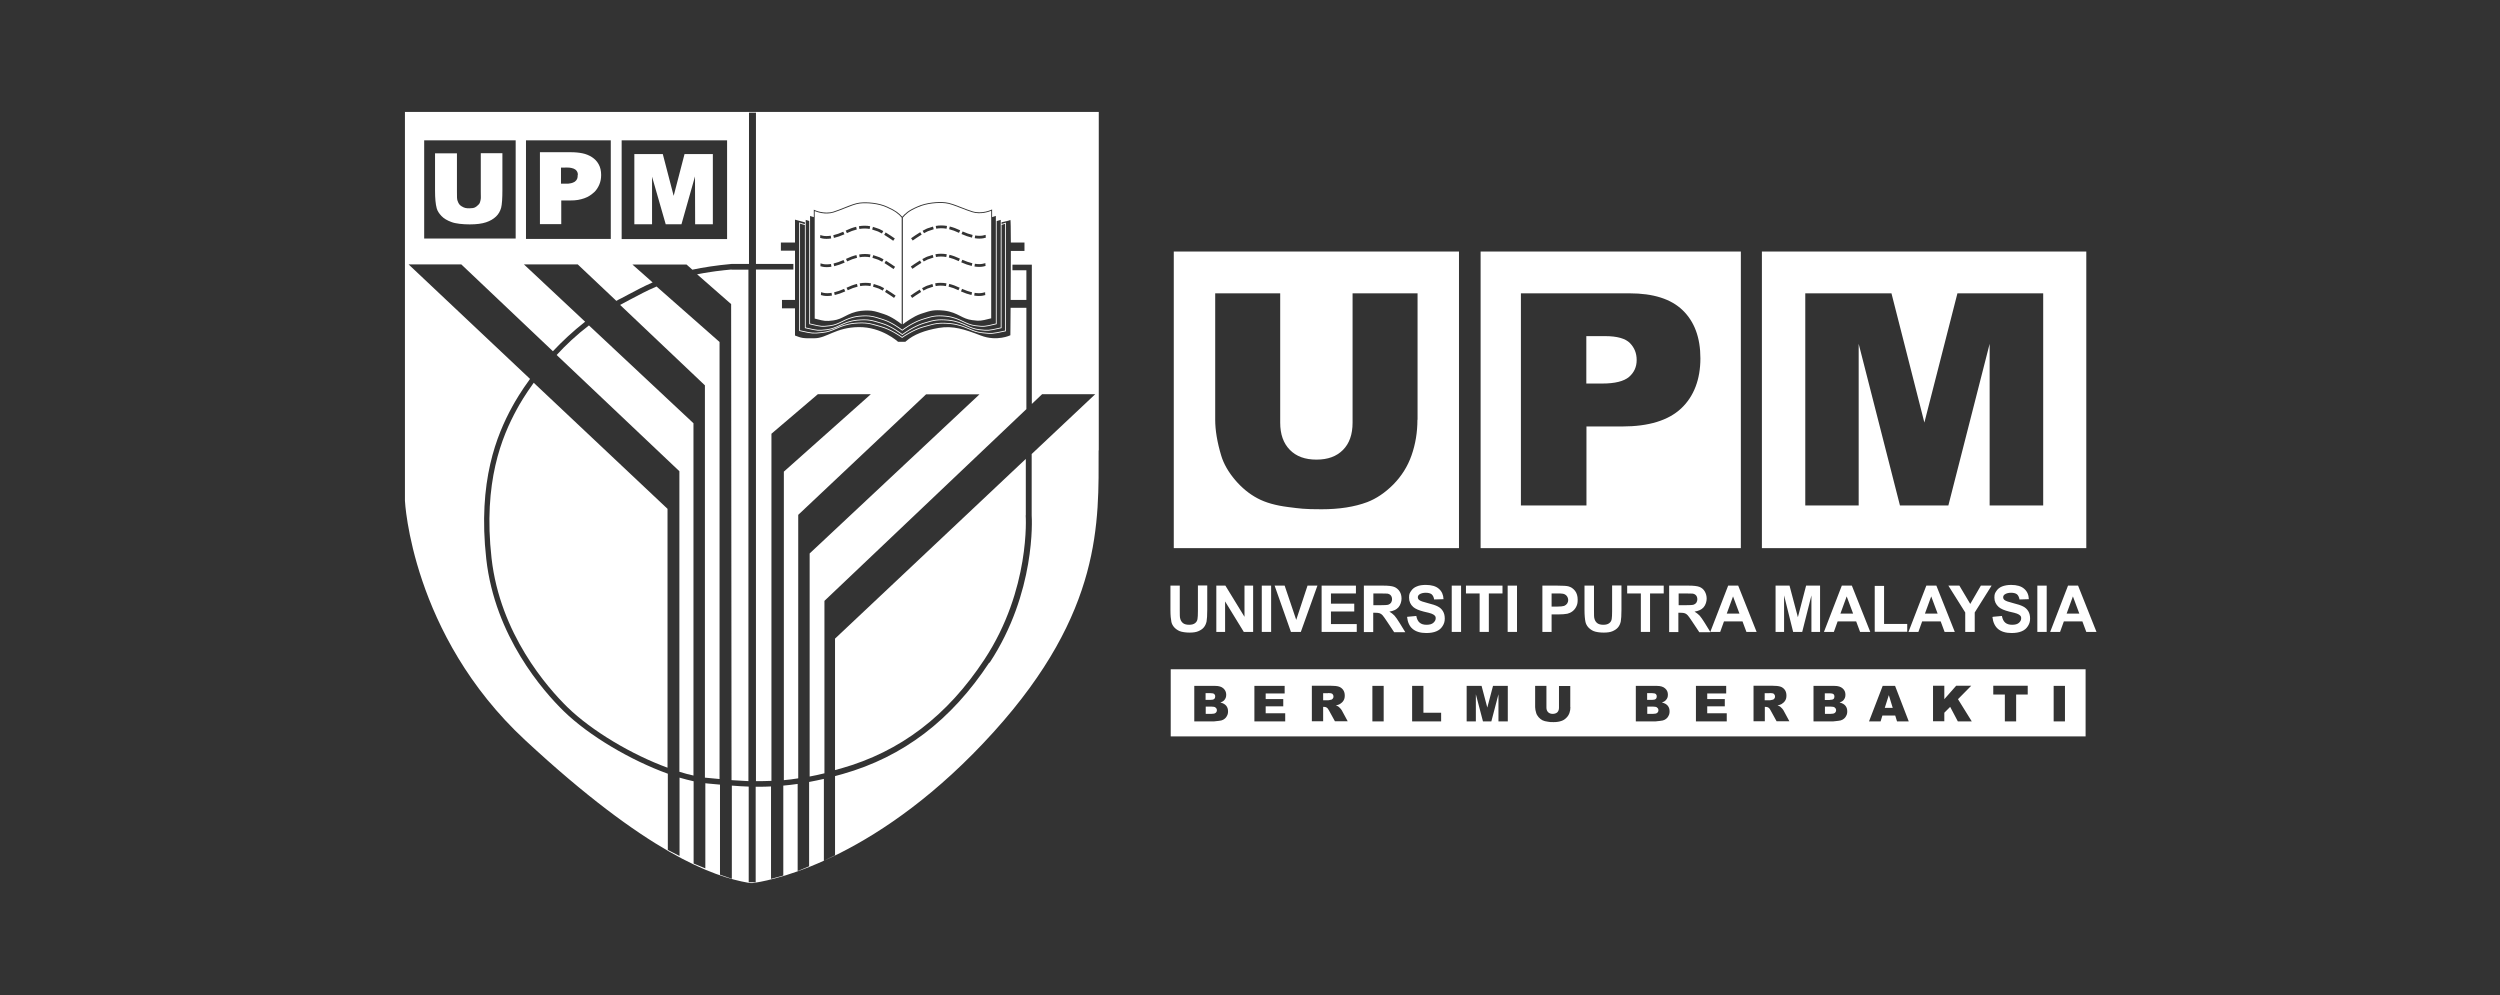 <svg xmlns="http://www.w3.org/2000/svg" width="201" height="80" viewBox="0 0 201 80" fill="none"><rect x="0" y="0" width="201" height="80" fill="#333333" stroke="none"/><g clip-path="url(#clip0_1129_27222)"><path d="M82.464 41.428L82.475 41.439V36.896L67.136 51.345V61.914C67.304 61.87 67.461 61.825 67.629 61.78C72.384 60.43 76.162 57.563 79.156 53.009C82.857 47.387 82.475 41.484 82.464 41.428ZM47.357 26.169H47.345C46.347 26.934 45.484 27.744 44.755 28.542L54.623 37.886V62.05C55.015 62.173 55.385 62.274 55.755 62.353V34.029L47.357 26.169ZM58.805 21.683L58.816 21.672H58.771C58.581 21.694 58.39 21.706 58.2 21.728C58.143 21.735 58.076 21.742 58.02 21.751C57.717 21.784 57.437 21.818 57.157 21.863C56.764 21.919 56.394 21.987 56.047 22.054L58.783 24.449L58.816 62.724C59.265 62.758 59.724 62.78 60.173 62.803V21.683H58.805ZM52.787 23.036C52.017 23.361 51.357 23.719 50.676 24.078C50.496 24.168 50.328 24.269 50.149 24.359C50.048 24.415 49.958 24.46 49.857 24.517L56.675 30.982V62.522C56.753 62.533 56.831 62.544 56.91 62.544C57.224 62.578 57.538 62.612 57.852 62.634V27.496L52.787 23.036ZM52.784 23.032L52.787 23.036C52.787 23.036 52.793 23.034 52.795 23.032H52.784ZM42.912 30.775C42.23 31.716 41.783 32.479 41.548 32.916C40.349 35.12 38.835 38.752 39.519 44.868C40.203 50.963 44.015 55.281 45.619 56.855C47.592 58.777 50.81 60.678 53.669 61.723V40.91L42.912 30.775ZM42.905 30.768L42.912 30.775C42.912 30.775 42.915 30.771 42.916 30.768H42.905ZM82.464 41.428L82.475 41.439V36.896L67.136 51.345V61.914C67.304 61.87 67.461 61.825 67.629 61.78C72.384 60.43 76.162 57.563 79.156 53.009C82.857 47.387 82.475 41.484 82.464 41.428ZM47.357 26.169H47.345C46.347 26.934 45.484 27.744 44.755 28.542L54.623 37.886V62.05C55.015 62.173 55.385 62.274 55.755 62.353V34.029L47.357 26.169ZM52.787 23.036C52.017 23.361 51.357 23.719 50.676 24.078C50.496 24.168 50.328 24.269 50.149 24.359C50.048 24.415 49.958 24.46 49.857 24.517L56.675 30.982V62.522C56.753 62.533 56.831 62.544 56.91 62.544C57.224 62.578 57.538 62.612 57.852 62.634V27.496L52.787 23.036ZM52.784 23.032L52.787 23.036C52.787 23.036 52.793 23.034 52.795 23.032H52.784ZM42.912 30.775C42.23 31.716 41.783 32.479 41.548 32.916C40.349 35.12 38.835 38.752 39.519 44.868C40.203 50.963 44.015 55.281 45.619 56.855C47.592 58.777 50.81 60.678 53.669 61.723V40.91L42.912 30.775ZM42.905 30.768L42.912 30.775C42.912 30.775 42.915 30.771 42.916 30.768H42.905ZM82.464 41.428L82.475 41.439V36.896L67.136 51.345V61.914C67.304 61.87 67.461 61.825 67.629 61.78C72.384 60.43 76.162 57.563 79.156 53.009C82.857 47.387 82.475 41.484 82.464 41.428ZM47.357 26.169H47.345C46.347 26.934 45.484 27.744 44.755 28.542L54.623 37.886V62.05C55.015 62.173 55.385 62.274 55.755 62.353V34.029L47.357 26.169ZM58.805 21.683L58.816 21.672H58.771C58.581 21.694 58.39 21.706 58.2 21.728C58.143 21.728 58.076 21.739 58.02 21.751C57.717 21.784 57.437 21.818 57.157 21.863C56.764 21.919 56.394 21.987 56.047 22.054L58.783 24.449L58.816 62.724C59.265 62.758 59.724 62.78 60.173 62.803V21.683H58.805ZM52.787 23.036C52.017 23.361 51.357 23.719 50.676 24.078C50.496 24.168 50.328 24.269 50.149 24.359C50.048 24.415 49.958 24.46 49.857 24.517L56.675 30.982V62.522C56.753 62.533 56.831 62.544 56.91 62.544C57.224 62.578 57.538 62.612 57.852 62.634V27.496L52.787 23.036ZM52.784 23.032L52.787 23.036C52.787 23.036 52.793 23.034 52.795 23.032H52.784ZM42.912 30.775C42.23 31.716 41.783 32.479 41.548 32.916C40.349 35.12 38.835 38.752 39.519 44.868C40.203 50.963 44.015 55.281 45.619 56.855C47.592 58.777 50.81 60.678 53.669 61.723V40.91L42.912 30.775ZM42.905 30.768L42.912 30.775C42.912 30.775 42.915 30.771 42.916 30.768H42.905ZM82.464 41.428L82.475 41.439V36.896L67.136 51.345V61.914C67.304 61.87 67.461 61.825 67.629 61.78C72.384 60.43 76.162 57.563 79.156 53.009C82.857 47.387 82.475 41.484 82.464 41.428ZM47.357 26.169H47.345C46.347 26.934 45.484 27.744 44.755 28.542L54.623 37.886V62.05C55.015 62.173 55.385 62.274 55.755 62.353V34.029L47.357 26.169ZM58.805 21.683L58.816 21.672H58.771C58.581 21.694 58.39 21.706 58.2 21.728C58.143 21.728 58.076 21.739 58.02 21.751C57.717 21.784 57.437 21.818 57.157 21.863C56.764 21.919 56.394 21.987 56.047 22.054L58.783 24.449L58.816 62.724C59.265 62.758 59.724 62.78 60.173 62.803V21.683H58.805ZM52.787 23.036C52.017 23.361 51.357 23.719 50.676 24.078C50.496 24.168 50.328 24.269 50.149 24.359C50.048 24.415 49.958 24.46 49.857 24.517L56.675 30.982V62.522C56.753 62.533 56.831 62.544 56.91 62.544C57.224 62.578 57.538 62.612 57.852 62.634V27.496L52.787 23.036ZM52.784 23.032L52.787 23.036C52.787 23.036 52.793 23.034 52.795 23.032H52.784ZM42.912 30.775C42.23 31.716 41.783 32.479 41.548 32.916C40.349 35.12 38.835 38.752 39.519 44.868C40.203 50.963 44.015 55.281 45.619 56.855C47.592 58.777 50.81 60.678 53.669 61.723V40.91L42.912 30.775ZM42.905 30.768L42.912 30.775C42.912 30.775 42.915 30.771 42.916 30.768H42.905ZM47.357 26.169H47.345C46.347 26.934 45.484 27.744 44.755 28.542L54.623 37.886V62.05C55.015 62.173 55.385 62.274 55.755 62.353V34.029L47.357 26.169ZM58.805 21.683L58.816 21.672H58.771C58.581 21.694 58.39 21.706 58.2 21.728C58.143 21.728 58.076 21.739 58.02 21.751C57.717 21.784 57.437 21.818 57.157 21.863C56.764 21.919 56.394 21.987 56.047 22.054L58.783 24.449L58.816 62.724C59.265 62.758 59.724 62.78 60.173 62.803V21.683H58.805ZM52.787 23.036C52.017 23.361 51.357 23.719 50.676 24.078C50.496 24.168 50.328 24.269 50.149 24.359C50.048 24.415 49.958 24.46 49.857 24.517L56.675 30.982V62.522C56.753 62.533 56.831 62.544 56.91 62.544C57.224 62.578 57.538 62.612 57.852 62.634V27.496L52.787 23.036ZM52.784 23.032L52.787 23.036C52.787 23.036 52.793 23.034 52.795 23.032H52.784ZM42.912 30.775C42.23 31.716 41.783 32.479 41.548 32.916C40.349 35.12 38.835 38.752 39.519 44.868C40.203 50.963 44.015 55.281 45.619 56.855C47.592 58.777 50.81 60.678 53.669 61.723V40.91L42.912 30.775ZM42.905 30.768L42.912 30.775C42.912 30.775 42.915 30.771 42.916 30.768H42.905ZM82.464 41.428L82.475 41.439V36.896L67.136 51.345V61.914C67.304 61.87 67.461 61.825 67.629 61.78C72.384 60.43 76.162 57.563 79.156 53.009C82.857 47.387 82.475 41.484 82.464 41.428ZM82.464 41.428L82.475 41.439V36.896L67.136 51.345V61.914C67.304 61.87 67.461 61.825 67.629 61.78C72.384 60.43 76.162 57.563 79.156 53.009C82.857 47.387 82.475 41.484 82.464 41.428ZM47.357 26.169H47.345C46.347 26.934 45.484 27.744 44.755 28.542L54.623 37.886V62.05C55.015 62.173 55.385 62.274 55.755 62.353V34.029L47.357 26.169ZM58.805 21.683L58.816 21.672H58.771C58.581 21.694 58.39 21.706 58.2 21.728C58.143 21.728 58.076 21.739 58.02 21.751C57.717 21.784 57.437 21.818 57.157 21.863C56.764 21.919 56.394 21.987 56.047 22.054L58.783 24.449L58.816 62.724C59.265 62.758 59.724 62.78 60.173 62.803V21.683H58.805ZM52.787 23.036C52.017 23.361 51.357 23.719 50.676 24.078C50.496 24.168 50.328 24.269 50.149 24.359C50.048 24.415 49.958 24.46 49.857 24.517L56.675 30.982V62.522C56.753 62.533 56.831 62.544 56.91 62.544C57.224 62.578 57.538 62.612 57.852 62.634V27.496L52.787 23.036ZM52.784 23.032L52.787 23.036C52.787 23.036 52.793 23.034 52.795 23.032H52.784ZM42.912 30.775C42.23 31.716 41.783 32.479 41.548 32.916C40.349 35.12 38.835 38.752 39.519 44.868C40.203 50.963 44.015 55.281 45.619 56.855C47.592 58.777 50.81 60.678 53.669 61.723V40.91L42.912 30.775ZM42.905 30.768L42.912 30.775C42.912 30.775 42.915 30.771 42.916 30.768H42.905ZM47.357 26.169H47.345C46.347 26.934 45.484 27.744 44.755 28.542L54.623 37.886V62.05C55.015 62.173 55.385 62.274 55.755 62.353V34.029L47.357 26.169ZM58.805 21.683L58.816 21.672H58.771C58.581 21.694 58.39 21.706 58.2 21.728C58.143 21.728 58.076 21.739 58.02 21.751C57.717 21.784 57.437 21.818 57.157 21.863C56.764 21.919 56.394 21.987 56.047 22.054L58.783 24.449L58.816 62.724C59.265 62.758 59.724 62.78 60.173 62.803V21.683H58.805ZM52.787 23.036C52.017 23.361 51.357 23.719 50.676 24.078C50.496 24.168 50.328 24.269 50.149 24.359C50.048 24.415 49.958 24.46 49.857 24.517L56.675 30.982V62.522C56.753 62.533 56.831 62.544 56.91 62.544C57.224 62.578 57.538 62.612 57.852 62.634V27.496L52.787 23.036ZM52.784 23.032L52.787 23.036C52.787 23.036 52.793 23.034 52.795 23.032H52.784ZM42.912 30.775C42.23 31.716 41.783 32.479 41.548 32.916C40.349 35.12 38.835 38.752 39.519 44.868C40.203 50.963 44.015 55.281 45.619 56.855C47.592 58.777 50.81 60.678 53.669 61.723V40.91L42.912 30.775ZM42.905 30.768L42.912 30.775C42.912 30.775 42.915 30.771 42.916 30.768H42.905ZM82.464 41.428L82.475 41.439V36.896L67.136 51.345V61.914C67.304 61.87 67.461 61.825 67.629 61.78C72.384 60.43 76.162 57.563 79.156 53.009C82.857 47.387 82.475 41.484 82.464 41.428ZM82.464 41.428L82.475 41.439V36.896L67.136 51.345V61.914C67.304 61.87 67.461 61.825 67.629 61.78C72.384 60.43 76.162 57.563 79.156 53.009C82.857 47.387 82.475 41.484 82.464 41.428ZM47.357 26.169H47.345C46.347 26.934 45.484 27.744 44.755 28.542L54.623 37.886V62.05C55.015 62.173 55.385 62.274 55.755 62.353V34.029L47.357 26.169ZM58.805 21.683L58.816 21.672H58.771C58.581 21.694 58.39 21.706 58.2 21.728C58.143 21.728 58.076 21.739 58.02 21.751C57.717 21.784 57.437 21.818 57.157 21.863C56.764 21.919 56.394 21.987 56.047 22.054L58.783 24.449L58.816 62.724C59.265 62.758 59.724 62.78 60.173 62.803V21.683H58.805ZM52.787 23.036C52.017 23.361 51.357 23.719 50.676 24.078C50.496 24.168 50.328 24.269 50.149 24.359C50.048 24.415 49.958 24.46 49.857 24.517L56.675 30.982V62.522C56.753 62.533 56.831 62.544 56.91 62.544C57.224 62.578 57.538 62.612 57.852 62.634V27.496L52.787 23.036ZM52.784 23.032L52.787 23.036C52.787 23.036 52.793 23.034 52.795 23.032H52.784ZM42.912 30.775C42.23 31.716 41.783 32.479 41.548 32.916C40.349 35.12 38.835 38.752 39.519 44.868C40.203 50.963 44.015 55.281 45.619 56.855C47.592 58.777 50.81 60.678 53.669 61.723V40.91L42.912 30.775ZM42.905 30.768L42.912 30.775C42.912 30.775 42.915 30.771 42.916 30.768H42.905ZM42.912 30.775C42.23 31.716 41.783 32.479 41.548 32.916C40.349 35.12 38.835 38.752 39.519 44.868C40.203 50.963 44.015 55.281 45.619 56.855C47.592 58.777 50.81 60.678 53.669 61.723V40.91L42.912 30.775ZM42.905 30.768L42.912 30.775C42.912 30.775 42.915 30.771 42.916 30.768H42.905ZM47.357 26.169H47.345C46.347 26.934 45.484 27.744 44.755 28.542L54.623 37.886V62.05C55.015 62.173 55.385 62.274 55.755 62.353V34.029L47.357 26.169ZM58.805 21.683L58.816 21.672H58.771C58.581 21.694 58.39 21.706 58.2 21.728C58.143 21.728 58.076 21.739 58.02 21.751C57.717 21.784 57.437 21.818 57.157 21.863C56.764 21.919 56.394 21.987 56.047 22.054L58.783 24.449L58.816 62.724C59.265 62.758 59.724 62.78 60.173 62.803V21.683H58.805ZM52.787 23.036C52.017 23.361 51.357 23.719 50.676 24.078C50.496 24.168 50.328 24.269 50.149 24.359C50.048 24.415 49.958 24.46 49.857 24.517L56.675 30.982V62.522C56.753 62.533 56.831 62.544 56.91 62.544C57.224 62.578 57.538 62.612 57.852 62.634V27.496L52.787 23.036ZM52.784 23.032L52.787 23.036C52.787 23.036 52.793 23.034 52.795 23.032H52.784ZM82.464 41.428L82.475 41.439V36.896L67.136 51.345V61.914C67.304 61.87 67.461 61.825 67.629 61.78C72.384 60.43 76.162 57.563 79.156 53.009C82.857 47.387 82.475 41.484 82.464 41.428ZM82.464 41.428L82.475 41.439V36.896L67.136 51.345V61.914C67.304 61.87 67.461 61.825 67.629 61.78C72.384 60.43 76.162 57.563 79.156 53.009C82.857 47.387 82.475 41.484 82.464 41.428ZM58.805 21.683L58.816 21.672H58.771C58.581 21.694 58.39 21.706 58.2 21.728C58.143 21.728 58.076 21.739 58.02 21.751C57.717 21.784 57.437 21.818 57.157 21.863C56.764 21.919 56.394 21.987 56.047 22.054L58.783 24.449L58.816 62.724C59.265 62.758 59.724 62.78 60.173 62.803V21.683H58.805ZM52.787 23.036C52.017 23.361 51.357 23.719 50.676 24.078C50.496 24.168 50.328 24.269 50.149 24.359C50.048 24.415 49.958 24.46 49.857 24.517L56.675 30.982V62.522C56.753 62.533 56.831 62.544 56.91 62.544C57.224 62.578 57.538 62.612 57.852 62.634V27.496L52.787 23.036ZM52.784 23.032L52.787 23.036C52.787 23.036 52.793 23.034 52.795 23.032H52.784ZM47.357 26.169H47.345C46.347 26.934 45.484 27.744 44.755 28.542L54.623 37.886V62.05C55.015 62.173 55.385 62.274 55.755 62.353V34.029L47.357 26.169ZM42.912 30.775C42.23 31.716 41.783 32.479 41.548 32.916C40.349 35.12 38.835 38.752 39.519 44.868C40.203 50.963 44.015 55.281 45.619 56.855C47.592 58.777 50.81 60.678 53.669 61.723V40.91L42.912 30.775ZM42.905 30.768L42.912 30.775C42.912 30.775 42.915 30.771 42.916 30.768H42.905ZM42.912 30.775C42.23 31.716 41.783 32.479 41.548 32.916C40.349 35.12 38.835 38.752 39.519 44.868C40.203 50.963 44.015 55.281 45.619 56.855C47.592 58.777 50.81 60.678 53.669 61.723V40.91L42.912 30.775ZM42.905 30.768L42.912 30.775C42.912 30.775 42.915 30.771 42.916 30.768H42.905ZM47.357 26.169H47.345C46.347 26.934 45.484 27.744 44.755 28.542L54.623 37.886V62.05C55.015 62.173 55.385 62.274 55.755 62.353V34.029L47.357 26.169ZM52.787 23.036C52.017 23.361 51.357 23.719 50.676 24.078C50.496 24.168 50.328 24.269 50.149 24.359C50.048 24.415 49.958 24.46 49.857 24.517L56.675 30.982V62.522C56.753 62.533 56.831 62.544 56.91 62.544C57.224 62.578 57.538 62.612 57.852 62.634V27.496L52.787 23.036ZM52.784 23.032L52.787 23.036C52.787 23.036 52.793 23.034 52.795 23.032H52.784ZM58.805 21.683L58.816 21.672H58.771C58.581 21.694 58.39 21.706 58.2 21.728C58.143 21.728 58.076 21.739 58.02 21.751C57.717 21.784 57.437 21.818 57.157 21.863C56.764 21.919 56.394 21.987 56.047 22.054L58.783 24.449L58.816 62.724C59.265 62.758 59.724 62.78 60.173 62.803V21.683H58.805ZM82.464 41.428L82.475 41.439V36.896L67.136 51.345V61.914C67.304 61.87 67.461 61.825 67.629 61.78C72.384 60.43 76.162 57.563 79.156 53.009C82.857 47.387 82.475 41.484 82.464 41.428ZM82.464 41.428L82.475 41.439V36.896L67.136 51.345V61.914C67.304 61.87 67.461 61.825 67.629 61.78C72.384 60.43 76.162 57.563 79.156 53.009C82.857 47.387 82.475 41.484 82.464 41.428ZM58.805 21.683L58.816 21.672H58.771C58.581 21.694 58.39 21.706 58.2 21.728C58.143 21.728 58.076 21.739 58.02 21.751C57.717 21.784 57.437 21.818 57.157 21.863C56.764 21.919 56.394 21.987 56.047 22.054L58.783 24.449L58.816 62.724C59.265 62.758 59.724 62.78 60.173 62.803V21.683H58.805ZM52.787 23.036C52.017 23.361 51.357 23.719 50.676 24.078C50.496 24.168 50.328 24.269 50.149 24.359C50.048 24.415 49.958 24.46 49.857 24.517L56.675 30.982V62.522C56.753 62.533 56.831 62.544 56.91 62.544C57.224 62.578 57.538 62.612 57.852 62.634V27.496L52.787 23.036ZM52.784 23.032L52.787 23.036C52.787 23.036 52.793 23.034 52.795 23.032H52.784ZM47.357 26.169H47.345C46.347 26.934 45.484 27.744 44.755 28.542L54.623 37.886V62.05C55.015 62.173 55.385 62.274 55.755 62.353V34.029L47.357 26.169ZM42.912 30.775C42.23 31.716 41.783 32.479 41.548 32.916C40.349 35.12 38.835 38.752 39.519 44.868C40.203 50.963 44.015 55.281 45.619 56.855C47.592 58.777 50.81 60.678 53.669 61.723V40.91L42.912 30.775ZM42.905 30.768L42.912 30.775C42.912 30.775 42.915 30.771 42.916 30.768H42.905ZM42.912 30.775C42.23 31.716 41.783 32.479 41.548 32.916C40.349 35.12 38.835 38.752 39.519 44.868C40.203 50.963 44.015 55.281 45.619 56.855C47.592 58.777 50.81 60.678 53.669 61.723V40.91L42.912 30.775ZM42.905 30.768L42.912 30.775C42.912 30.775 42.915 30.771 42.916 30.768H42.905ZM47.357 26.169H47.345C46.347 26.934 45.484 27.744 44.755 28.542L54.623 37.886V62.05C55.015 62.173 55.385 62.274 55.755 62.353V34.029L47.357 26.169ZM52.787 23.036C52.017 23.361 51.357 23.719 50.676 24.078C50.496 24.168 50.328 24.269 50.149 24.359C50.048 24.415 49.958 24.46 49.857 24.517L56.675 30.982V62.522C56.753 62.533 56.831 62.544 56.91 62.544C57.224 62.578 57.538 62.612 57.852 62.634V27.496L52.787 23.036ZM52.784 23.032L52.787 23.036C52.787 23.036 52.793 23.034 52.795 23.032H52.784ZM58.805 21.683L58.816 21.672H58.771C58.581 21.694 58.39 21.706 58.2 21.728C58.143 21.728 58.076 21.739 58.02 21.751C57.717 21.784 57.437 21.818 57.157 21.863C56.764 21.919 56.394 21.987 56.047 22.054L58.783 24.449L58.816 62.724C59.265 62.758 59.724 62.78 60.173 62.803V21.683H58.805ZM82.464 41.428L82.475 41.439V36.896L67.136 51.345V61.914C67.304 61.87 67.461 61.825 67.629 61.78C72.384 60.43 76.162 57.563 79.156 53.009C82.857 47.387 82.475 41.484 82.464 41.428ZM82.464 41.428L82.475 41.439V36.896L67.136 51.345V61.914C67.304 61.87 67.461 61.825 67.629 61.78C72.384 60.43 76.162 57.563 79.156 53.009C82.857 47.387 82.475 41.484 82.464 41.428ZM58.805 21.683L58.816 21.672H58.771C58.581 21.694 58.39 21.706 58.2 21.728C58.143 21.728 58.076 21.739 58.02 21.751C57.717 21.784 57.437 21.818 57.157 21.863C56.764 21.919 56.394 21.987 56.047 22.054L58.783 24.449L58.816 62.724C59.265 62.758 59.724 62.78 60.173 62.803V21.683H58.805ZM52.787 23.036C52.017 23.361 51.357 23.719 50.676 24.078C50.496 24.168 50.328 24.269 50.149 24.359C50.048 24.415 49.958 24.46 49.857 24.517L56.675 30.982V62.522C56.753 62.533 56.831 62.544 56.91 62.544C57.224 62.578 57.538 62.612 57.852 62.634V27.496L52.787 23.036ZM52.784 23.032L52.787 23.036C52.787 23.036 52.793 23.034 52.795 23.032H52.784ZM47.357 26.169H47.345C46.347 26.934 45.484 27.744 44.755 28.542L54.623 37.886V62.05C55.015 62.173 55.385 62.274 55.755 62.353V34.029L47.357 26.169ZM42.912 30.775C42.23 31.716 41.783 32.479 41.548 32.916C40.349 35.12 38.835 38.752 39.519 44.868C40.203 50.963 44.015 55.281 45.619 56.855C47.592 58.777 50.81 60.678 53.669 61.723V40.91L42.912 30.775ZM42.905 30.768L42.912 30.775C42.912 30.775 42.915 30.771 42.916 30.768H42.905ZM42.912 30.775C42.23 31.716 41.783 32.479 41.548 32.916C40.349 35.12 38.835 38.752 39.519 44.868C40.203 50.963 44.015 55.281 45.619 56.855C47.592 58.777 50.81 60.678 53.669 61.723V40.91L42.912 30.775ZM42.905 30.768L42.912 30.775C42.912 30.775 42.915 30.771 42.916 30.768H42.905ZM47.357 26.169H47.345C46.347 26.934 45.484 27.744 44.755 28.542L54.623 37.886V62.05C55.015 62.173 55.385 62.274 55.755 62.353V34.029L47.357 26.169ZM52.787 23.036C52.017 23.361 51.357 23.719 50.676 24.078C50.496 24.168 50.328 24.269 50.149 24.359C50.048 24.415 49.958 24.46 49.857 24.517L56.675 30.982V62.522C56.753 62.533 56.831 62.544 56.91 62.544C57.224 62.578 57.538 62.612 57.852 62.634V27.496L52.787 23.036ZM52.784 23.032L52.787 23.036C52.787 23.036 52.793 23.034 52.795 23.032H52.784ZM58.805 21.683L58.816 21.672H58.771C58.581 21.694 58.39 21.706 58.2 21.728C58.143 21.728 58.076 21.739 58.02 21.751C57.717 21.784 57.437 21.818 57.157 21.863C56.764 21.919 56.394 21.987 56.047 22.054L58.783 24.449L58.816 62.724C59.265 62.758 59.724 62.78 60.173 62.803V21.683H58.805ZM82.464 41.428L82.475 41.439V36.896L67.136 51.345V61.914C67.304 61.87 67.461 61.825 67.629 61.78C72.384 60.43 76.162 57.563 79.156 53.009C82.857 47.387 82.475 41.484 82.464 41.428ZM82.464 41.428L82.475 41.439V36.896L67.136 51.345V61.914C67.304 61.87 67.461 61.825 67.629 61.78C72.384 60.43 76.162 57.563 79.156 53.009C82.857 47.387 82.475 41.484 82.464 41.428ZM58.805 21.683L58.816 21.672H58.771C58.581 21.694 58.39 21.706 58.2 21.728C58.143 21.728 58.076 21.739 58.02 21.751C57.717 21.784 57.437 21.818 57.157 21.863C56.764 21.919 56.394 21.987 56.047 22.054L58.783 24.449L58.816 62.724C59.265 62.758 59.724 62.78 60.173 62.803V21.683H58.805ZM52.787 23.036C52.017 23.361 51.357 23.719 50.676 24.078C50.496 24.168 50.328 24.269 50.149 24.359C50.048 24.415 49.958 24.46 49.857 24.517L56.675 30.982V62.522C56.753 62.533 56.831 62.544 56.91 62.544C57.224 62.578 57.538 62.612 57.852 62.634V27.496L52.787 23.036ZM52.784 23.032L52.787 23.036C52.787 23.036 52.793 23.034 52.795 23.032H52.784ZM47.357 26.169H47.345C46.347 26.934 45.484 27.744 44.755 28.542L54.623 37.886V62.05C55.015 62.173 55.385 62.274 55.755 62.353V34.029L47.357 26.169ZM42.912 30.775C42.23 31.716 41.783 32.479 41.548 32.916C40.349 35.12 38.835 38.752 39.519 44.868C40.203 50.963 44.015 55.281 45.619 56.855C47.592 58.777 50.81 60.678 53.669 61.723V40.91L42.912 30.775ZM42.905 30.768L42.912 30.775C42.912 30.775 42.915 30.771 42.916 30.768H42.905ZM42.912 30.775C42.23 31.716 41.783 32.479 41.548 32.916C40.349 35.12 38.835 38.752 39.519 44.868C40.203 50.963 44.015 55.281 45.619 56.855C47.592 58.777 50.81 60.678 53.669 61.723V40.91L42.912 30.775ZM42.905 30.768L42.912 30.775C42.912 30.775 42.915 30.771 42.916 30.768H42.905ZM47.357 26.169H47.345C46.347 26.934 45.484 27.744 44.755 28.542L54.623 37.886V62.05C55.015 62.173 55.385 62.274 55.755 62.353V34.029L47.357 26.169ZM52.787 23.036C52.017 23.361 51.357 23.719 50.676 24.078C50.496 24.168 50.328 24.269 50.149 24.359C50.048 24.415 49.958 24.46 49.857 24.517L56.675 30.982V62.522C56.753 62.533 56.831 62.544 56.91 62.544C57.224 62.578 57.538 62.612 57.852 62.634V27.496L52.787 23.036ZM52.784 23.032L52.787 23.036C52.787 23.036 52.793 23.034 52.795 23.032H52.784ZM58.805 21.683L58.816 21.672H58.771C58.581 21.694 58.39 21.706 58.2 21.728C58.143 21.728 58.076 21.739 58.02 21.751C57.717 21.784 57.437 21.818 57.157 21.863C56.764 21.919 56.394 21.987 56.047 22.054L58.783 24.449L58.816 62.724C59.265 62.758 59.724 62.78 60.173 62.803V21.683H58.805ZM82.464 41.428L82.475 41.439V36.896L67.136 51.345V61.914C67.304 61.87 67.461 61.825 67.629 61.78C72.384 60.43 76.162 57.563 79.156 53.009C82.857 47.387 82.475 41.484 82.464 41.428ZM82.464 41.428L82.475 41.439V36.896L67.136 51.345V61.914C67.304 61.87 67.461 61.825 67.629 61.78C72.384 60.43 76.162 57.563 79.156 53.009C82.857 47.387 82.475 41.484 82.464 41.428ZM58.805 21.683L58.816 21.672H58.771C58.581 21.694 58.39 21.706 58.2 21.728C58.143 21.728 58.076 21.739 58.02 21.751C57.717 21.784 57.437 21.818 57.157 21.863C56.764 21.919 56.394 21.987 56.047 22.054L58.783 24.449L58.816 62.724C59.265 62.758 59.724 62.78 60.173 62.803V21.683H58.805ZM52.787 23.036C52.017 23.361 51.357 23.719 50.676 24.078C50.496 24.168 50.328 24.269 50.149 24.359C50.048 24.415 49.958 24.46 49.857 24.517L56.675 30.982V62.522C56.753 62.533 56.831 62.544 56.91 62.544C57.224 62.578 57.538 62.612 57.852 62.634V27.496L52.787 23.036ZM52.784 23.032L52.787 23.036C52.787 23.036 52.793 23.034 52.795 23.032H52.784ZM47.357 26.169H47.345C46.347 26.934 45.484 27.744 44.755 28.542L54.623 37.886V62.05C55.015 62.173 55.385 62.274 55.755 62.353V34.029L47.357 26.169ZM42.912 30.775C42.23 31.716 41.783 32.479 41.548 32.916C40.349 35.12 38.835 38.752 39.519 44.868C40.203 50.963 44.015 55.281 45.619 56.855C47.592 58.777 50.81 60.678 53.669 61.723V40.91L42.912 30.775ZM42.905 30.768L42.912 30.775C42.912 30.775 42.915 30.771 42.916 30.768H42.905ZM42.912 30.775C42.23 31.716 41.783 32.479 41.548 32.916C40.349 35.12 38.835 38.752 39.519 44.868C40.203 50.963 44.015 55.281 45.619 56.855C47.592 58.777 50.81 60.678 53.669 61.723V40.91L42.912 30.775ZM42.905 30.768L42.912 30.775C42.912 30.775 42.915 30.771 42.916 30.768H42.905ZM47.357 26.169H47.345C46.347 26.934 45.484 27.744 44.755 28.542L54.623 37.886V62.05C55.015 62.173 55.385 62.274 55.755 62.353V34.029L47.357 26.169ZM52.787 23.036C52.017 23.361 51.357 23.719 50.676 24.078C50.496 24.168 50.328 24.269 50.149 24.359C50.048 24.415 49.958 24.46 49.857 24.517L56.675 30.982V62.522C56.753 62.533 56.831 62.544 56.91 62.544C57.224 62.578 57.538 62.612 57.852 62.634V27.496L52.787 23.036ZM52.784 23.032L52.787 23.036C52.787 23.036 52.793 23.034 52.795 23.032H52.784ZM58.805 21.683L58.816 21.672H58.771C58.581 21.694 58.39 21.706 58.2 21.728C58.143 21.728 58.076 21.739 58.02 21.751C57.717 21.784 57.437 21.818 57.157 21.863C56.764 21.919 56.394 21.987 56.047 22.054L58.783 24.449L58.816 62.724C59.265 62.758 59.724 62.78 60.173 62.803V21.683H58.805ZM82.464 41.428L82.475 41.439V36.896L67.136 51.345V61.914C67.304 61.87 67.461 61.825 67.629 61.78C72.384 60.43 76.162 57.563 79.156 53.009C82.857 47.387 82.475 41.484 82.464 41.428ZM82.464 41.428L82.475 41.439V36.896L67.136 51.345V61.914C67.304 61.87 67.461 61.825 67.629 61.78C72.384 60.43 76.162 57.563 79.156 53.009C82.857 47.387 82.475 41.484 82.464 41.428ZM58.805 21.683L58.816 21.672H58.771C58.581 21.694 58.39 21.706 58.2 21.728C58.143 21.728 58.076 21.739 58.02 21.751C57.717 21.784 57.437 21.818 57.157 21.863C56.764 21.919 56.394 21.987 56.047 22.054L58.783 24.449L58.816 62.724C59.265 62.758 59.724 62.78 60.173 62.803V21.683H58.805ZM52.787 23.036C52.017 23.361 51.357 23.719 50.676 24.078C50.496 24.168 50.328 24.269 50.149 24.359C50.048 24.415 49.958 24.46 49.857 24.517L56.675 30.982V62.522C56.753 62.533 56.831 62.544 56.91 62.544C57.224 62.578 57.538 62.612 57.852 62.634V27.496L52.787 23.036ZM52.784 23.032L52.787 23.036C52.787 23.036 52.793 23.034 52.795 23.032H52.784ZM47.357 26.169H47.345C46.347 26.934 45.484 27.744 44.755 28.542L54.623 37.886V62.05C55.015 62.173 55.385 62.274 55.755 62.353V34.029L47.357 26.169ZM42.912 30.775C42.23 31.716 41.783 32.479 41.548 32.916C40.349 35.12 38.835 38.752 39.519 44.868C40.203 50.963 44.015 55.281 45.619 56.855C47.592 58.777 50.81 60.678 53.669 61.723V40.91L42.912 30.775ZM42.905 30.768L42.912 30.775C42.912 30.775 42.915 30.771 42.916 30.768H42.905ZM42.912 30.775C42.23 31.716 41.783 32.479 41.548 32.916C40.349 35.12 38.835 38.752 39.519 44.868C40.203 50.963 44.015 55.281 45.619 56.855C47.592 58.777 50.81 60.678 53.669 61.723V40.91L42.912 30.775ZM42.905 30.768L42.912 30.775C42.912 30.775 42.915 30.771 42.916 30.768H42.905ZM47.357 26.169H47.345C46.347 26.934 45.484 27.744 44.755 28.542L54.623 37.886V62.05C55.015 62.173 55.385 62.274 55.755 62.353V34.029L47.357 26.169ZM52.787 23.036C52.017 23.361 51.357 23.719 50.676 24.078C50.496 24.168 50.328 24.269 50.149 24.359C50.048 24.415 49.958 24.46 49.857 24.517L56.675 30.982V62.522C56.753 62.533 56.831 62.544 56.91 62.544C57.224 62.578 57.538 62.612 57.852 62.634V27.496L52.787 23.036ZM52.784 23.032L52.787 23.036C52.787 23.036 52.793 23.034 52.795 23.032H52.784ZM58.805 21.683L58.816 21.672H58.771C58.581 21.694 58.39 21.706 58.2 21.728C58.143 21.728 58.076 21.739 58.02 21.751C57.717 21.784 57.437 21.818 57.157 21.863C56.764 21.919 56.394 21.987 56.047 22.054L58.783 24.449L58.816 62.724C59.265 62.758 59.724 62.78 60.173 62.803V21.683H58.805ZM82.464 41.428L82.475 41.439V36.896L67.136 51.345V61.914C67.304 61.87 67.461 61.825 67.629 61.78C72.384 60.43 76.162 57.563 79.156 53.009C82.857 47.387 82.475 41.484 82.464 41.428ZM82.464 41.428L82.475 41.439V36.896L67.136 51.345V61.914C67.304 61.87 67.461 61.825 67.629 61.78C72.384 60.43 76.162 57.563 79.156 53.009C82.857 47.387 82.475 41.484 82.464 41.428ZM58.805 21.683L58.816 21.672H58.771C58.581 21.694 58.39 21.706 58.2 21.728C58.143 21.728 58.076 21.739 58.02 21.751C57.717 21.784 57.437 21.818 57.157 21.863C56.764 21.919 56.394 21.987 56.047 22.054L58.783 24.449L58.816 62.724C59.265 62.758 59.724 62.78 60.173 62.803V21.683H58.805ZM52.787 23.036C52.017 23.361 51.357 23.719 50.676 24.078C50.496 24.168 50.328 24.269 50.149 24.359C50.048 24.415 49.958 24.46 49.857 24.517L56.675 30.982V62.522C56.753 62.533 56.831 62.544 56.91 62.544C57.224 62.578 57.538 62.612 57.852 62.634V27.496L52.787 23.036ZM52.784 23.032L52.787 23.036C52.787 23.036 52.793 23.034 52.795 23.032H52.784ZM47.357 26.169H47.345C46.347 26.934 45.484 27.744 44.755 28.542L54.623 37.886V62.05C55.015 62.173 55.385 62.274 55.755 62.353V34.029L47.357 26.169ZM42.912 30.775C42.23 31.716 41.783 32.479 41.548 32.916C40.349 35.12 38.835 38.752 39.519 44.868C40.203 50.963 44.015 55.281 45.619 56.855C47.592 58.777 50.81 60.678 53.669 61.723V40.91L42.912 30.775ZM42.905 30.768L42.912 30.775C42.912 30.775 42.915 30.771 42.916 30.768H42.905ZM42.912 30.775C42.23 31.716 41.783 32.479 41.548 32.916C40.349 35.12 38.835 38.752 39.519 44.868C40.203 50.963 44.015 55.281 45.619 56.855C47.592 58.777 50.81 60.678 53.669 61.723V40.91L42.912 30.775ZM42.905 30.768L42.912 30.775C42.912 30.775 42.915 30.771 42.916 30.768H42.905ZM47.357 26.169H47.345C46.347 26.934 45.484 27.744 44.755 28.542L54.623 37.886V62.05C55.015 62.173 55.385 62.274 55.755 62.353V34.029L47.357 26.169ZM52.787 23.036C52.017 23.361 51.357 23.719 50.676 24.078C50.496 24.168 50.328 24.269 50.149 24.359C50.048 24.415 49.958 24.46 49.857 24.517L56.675 30.982V62.522C56.753 62.533 56.831 62.544 56.91 62.544C57.224 62.578 57.538 62.612 57.852 62.634V27.496L52.787 23.036ZM52.784 23.032L52.787 23.036C52.787 23.036 52.793 23.034 52.795 23.032H52.784ZM58.805 21.683L58.816 21.672H58.771C58.581 21.694 58.39 21.706 58.2 21.728C58.143 21.728 58.076 21.739 58.02 21.751C57.717 21.784 57.437 21.818 57.157 21.863C56.764 21.919 56.394 21.987 56.047 22.054L58.783 24.449L58.816 62.724C59.265 62.758 59.724 62.78 60.173 62.803V21.683H58.805ZM82.464 41.428L82.475 41.439V36.896L67.136 51.345V61.914C67.304 61.87 67.461 61.825 67.629 61.78C72.384 60.43 76.162 57.563 79.156 53.009C82.857 47.387 82.475 41.484 82.464 41.428ZM42.912 30.775C42.23 31.716 41.783 32.479 41.548 32.916C40.349 35.12 38.835 38.752 39.519 44.868C40.203 50.963 44.015 55.281 45.619 56.855C47.592 58.777 50.81 60.678 53.669 61.723V40.91L42.912 30.775ZM42.905 30.768L42.912 30.775C42.912 30.775 42.915 30.771 42.916 30.768H42.905ZM47.357 26.169H47.345C46.347 26.934 45.484 27.744 44.755 28.542L54.623 37.886V62.05C55.015 62.173 55.385 62.274 55.755 62.353V34.029L47.357 26.169ZM52.787 23.036C52.017 23.361 51.357 23.719 50.676 24.078C50.496 24.168 50.328 24.269 50.149 24.359C50.048 24.415 49.958 24.46 49.857 24.517L56.675 30.982V62.522C56.753 62.533 56.831 62.544 56.91 62.544C57.224 62.578 57.538 62.612 57.852 62.634V27.496L52.787 23.036ZM52.784 23.032L52.787 23.036C52.787 23.036 52.793 23.034 52.795 23.032H52.784ZM58.805 21.683L58.816 21.672H58.771C58.581 21.694 58.39 21.706 58.2 21.728C58.143 21.728 58.076 21.739 58.02 21.751C57.717 21.784 57.437 21.818 57.157 21.863C56.764 21.919 56.394 21.987 56.047 22.054L58.783 24.449L58.816 62.724C59.265 62.758 59.724 62.78 60.173 62.803V21.683H58.805ZM82.464 41.428L82.475 41.439V36.896L67.136 51.345V61.914C67.304 61.87 67.461 61.825 67.629 61.78C72.384 60.43 76.162 57.563 79.156 53.009C82.857 47.387 82.475 41.484 82.464 41.428ZM82.464 41.428L82.475 41.439V36.896L67.136 51.345V61.914C67.304 61.87 67.461 61.825 67.629 61.78C72.384 60.43 76.162 57.563 79.156 53.009C82.857 47.387 82.475 41.484 82.464 41.428ZM58.805 21.683L58.816 21.672H58.771C58.581 21.694 58.39 21.706 58.2 21.728C58.143 21.728 58.076 21.739 58.02 21.751C57.717 21.784 57.437 21.818 57.157 21.863C56.764 21.919 56.394 21.987 56.047 22.054L58.783 24.449L58.816 62.724C59.265 62.758 59.724 62.78 60.173 62.803V21.683H58.805ZM52.787 23.036C52.017 23.361 51.357 23.719 50.676 24.078C50.496 24.168 50.328 24.269 50.149 24.359C50.048 24.415 49.958 24.46 49.857 24.517L56.675 30.982V62.522C56.753 62.533 56.831 62.544 56.91 62.544C57.224 62.578 57.538 62.612 57.852 62.634V27.496L52.787 23.036ZM52.784 23.032L52.787 23.036C52.787 23.036 52.793 23.034 52.795 23.032H52.784ZM47.357 26.169H47.345C46.347 26.934 45.484 27.744 44.755 28.542L54.623 37.886V62.05C55.015 62.173 55.385 62.274 55.755 62.353V34.029L47.357 26.169ZM42.912 30.775C42.23 31.716 41.783 32.479 41.548 32.916C40.349 35.12 38.835 38.752 39.519 44.868C40.203 50.963 44.015 55.281 45.619 56.855C47.592 58.777 50.81 60.678 53.669 61.723V40.91L42.912 30.775ZM42.905 30.768L42.912 30.775C42.912 30.775 42.915 30.771 42.916 30.768H42.905ZM42.912 30.775C42.23 31.716 41.783 32.479 41.548 32.916C40.349 35.12 38.835 38.752 39.519 44.868C40.203 50.963 44.015 55.281 45.619 56.855C47.592 58.777 50.81 60.678 53.669 61.723V40.91L42.912 30.775ZM42.905 30.768L42.912 30.775C42.912 30.775 42.915 30.771 42.916 30.768H42.905ZM47.357 26.169H47.345C46.347 26.934 45.484 27.744 44.755 28.542L54.623 37.886V62.05C55.015 62.173 55.385 62.274 55.755 62.353V34.029L47.357 26.169ZM52.787 23.036C52.017 23.361 51.357 23.719 50.676 24.078C50.496 24.168 50.328 24.269 50.149 24.359C50.048 24.415 49.958 24.46 49.857 24.517L56.675 30.982V62.522C56.753 62.533 56.831 62.544 56.91 62.544C57.224 62.578 57.538 62.612 57.852 62.634V27.496L52.787 23.036ZM52.784 23.032L52.787 23.036C52.787 23.036 52.793 23.034 52.795 23.032H52.784ZM58.805 21.683L58.816 21.672H58.771C58.581 21.694 58.39 21.706 58.2 21.728C58.143 21.728 58.076 21.739 58.02 21.751C57.717 21.784 57.437 21.818 57.157 21.863C56.764 21.919 56.394 21.987 56.047 22.054L58.783 24.449L58.816 62.724C59.265 62.758 59.724 62.78 60.173 62.803V21.683H58.805ZM82.464 41.428L82.475 41.439V36.896L67.136 51.345V61.914C67.304 61.87 67.461 61.825 67.629 61.78C72.384 60.43 76.162 57.563 79.156 53.009C82.857 47.387 82.475 41.484 82.464 41.428ZM82.464 41.428L82.475 41.439V36.896L67.136 51.345V61.914C67.304 61.87 67.461 61.825 67.629 61.78C72.384 60.43 76.162 57.563 79.156 53.009C82.857 47.387 82.475 41.484 82.464 41.428ZM58.805 21.683L58.816 21.672H58.771C58.581 21.694 58.39 21.706 58.2 21.728C58.143 21.728 58.076 21.739 58.02 21.751C57.717 21.784 57.437 21.818 57.157 21.863C56.764 21.919 56.394 21.987 56.047 22.054L58.783 24.449L58.816 62.724C59.265 62.758 59.724 62.78 60.173 62.803V21.683H58.805ZM52.787 23.036C52.017 23.361 51.357 23.719 50.676 24.078C50.496 24.168 50.328 24.269 50.149 24.359C50.048 24.415 49.958 24.46 49.857 24.517L56.675 30.982V62.522C56.753 62.533 56.831 62.544 56.91 62.544C57.224 62.578 57.538 62.612 57.852 62.634V27.496L52.787 23.036ZM52.784 23.032L52.787 23.036C52.787 23.036 52.793 23.034 52.795 23.032H52.784ZM47.357 26.169H47.345C46.347 26.934 45.484 27.744 44.755 28.542L54.623 37.886V62.05C55.015 62.173 55.385 62.274 55.755 62.353V34.029L47.357 26.169ZM42.912 30.775C42.23 31.716 41.783 32.479 41.548 32.916C40.349 35.12 38.835 38.752 39.519 44.868C40.203 50.963 44.015 55.281 45.619 56.855C47.592 58.777 50.81 60.678 53.669 61.723V40.91L42.912 30.775ZM42.905 30.768L42.912 30.775C42.912 30.775 42.915 30.771 42.916 30.768H42.905ZM42.912 30.775C42.23 31.716 41.783 32.479 41.548 32.916C40.349 35.12 38.835 38.752 39.519 44.868C40.203 50.963 44.015 55.281 45.619 56.855C47.592 58.777 50.81 60.678 53.669 61.723V40.91L42.912 30.775ZM42.905 30.768L42.912 30.775C42.912 30.775 42.915 30.771 42.916 30.768H42.905ZM47.357 26.169H47.345C46.347 26.934 45.484 27.744 44.755 28.542L54.623 37.886V62.05C55.015 62.173 55.385 62.274 55.755 62.353V34.029L47.357 26.169ZM52.787 23.036C52.017 23.361 51.357 23.719 50.676 24.078C50.496 24.168 50.328 24.269 50.149 24.359C50.048 24.415 49.958 24.46 49.857 24.517L56.675 30.982V62.522C56.753 62.533 56.831 62.544 56.91 62.544C57.224 62.578 57.538 62.612 57.852 62.634V27.496L52.787 23.036ZM52.784 23.032L52.787 23.036C52.787 23.036 52.793 23.034 52.795 23.032H52.784ZM58.805 21.683L58.816 21.672H58.771C58.581 21.694 58.39 21.706 58.2 21.728C58.143 21.728 58.076 21.739 58.02 21.751C57.717 21.784 57.437 21.818 57.157 21.863C56.764 21.919 56.394 21.987 56.047 22.054L58.783 24.449L58.816 62.724C59.265 62.758 59.724 62.78 60.173 62.803V21.683H58.805ZM82.464 41.428L82.475 41.439V36.896L67.136 51.345V61.914C67.304 61.87 67.461 61.825 67.629 61.78C72.384 60.43 76.162 57.563 79.156 53.009C82.857 47.387 82.475 41.484 82.464 41.428ZM82.464 41.428L82.475 41.439V36.896L67.136 51.345V61.914C67.304 61.87 67.461 61.825 67.629 61.78C72.384 60.43 76.162 57.563 79.156 53.009C82.857 47.387 82.475 41.484 82.464 41.428ZM58.805 21.683L58.816 21.672H58.771C58.581 21.694 58.39 21.706 58.2 21.728C58.143 21.728 58.076 21.739 58.02 21.751C57.717 21.784 57.437 21.818 57.157 21.863C56.764 21.919 56.394 21.987 56.047 22.054L58.783 24.449L58.816 62.724C59.265 62.758 59.724 62.78 60.173 62.803V21.683H58.805ZM52.787 23.036C52.017 23.361 51.357 23.719 50.676 24.078C50.496 24.168 50.328 24.269 50.149 24.359C50.048 24.415 49.958 24.46 49.857 24.517L56.675 30.982V62.522C56.753 62.533 56.831 62.544 56.91 62.544C57.224 62.578 57.538 62.612 57.852 62.634V27.496L52.787 23.036ZM52.784 23.032L52.787 23.036C52.787 23.036 52.793 23.034 52.795 23.032H52.784ZM47.357 26.169H47.345C46.347 26.934 45.484 27.744 44.755 28.542L54.623 37.886V62.05C55.015 62.173 55.385 62.274 55.755 62.353V34.029L47.357 26.169ZM42.912 30.775C42.23 31.716 41.783 32.479 41.548 32.916C40.349 35.12 38.835 38.752 39.519 44.868C40.203 50.963 44.015 55.281 45.619 56.855C47.592 58.777 50.81 60.678 53.669 61.723V40.91L42.912 30.775ZM42.905 30.768L42.912 30.775C42.912 30.775 42.915 30.771 42.916 30.768H42.905ZM42.912 30.775C42.23 31.716 41.783 32.479 41.548 32.916C40.349 35.12 38.835 38.752 39.519 44.868C40.203 50.963 44.015 55.281 45.619 56.855C47.592 58.777 50.81 60.678 53.669 61.723V40.91L42.912 30.775ZM42.905 30.768L42.912 30.775C42.912 30.775 42.915 30.771 42.916 30.768H42.905ZM47.357 26.169H47.345C46.347 26.934 45.484 27.744 44.755 28.542L54.623 37.886V62.05C55.015 62.173 55.385 62.274 55.755 62.353V34.029L47.357 26.169ZM52.787 23.036C52.017 23.361 51.357 23.719 50.676 24.078C50.496 24.168 50.328 24.269 50.149 24.359C50.048 24.415 49.958 24.46 49.857 24.517L56.675 30.982V62.522C56.753 62.533 56.831 62.544 56.91 62.544C57.224 62.578 57.538 62.612 57.852 62.634V27.496L52.787 23.036ZM52.784 23.032L52.787 23.036C52.787 23.036 52.793 23.034 52.795 23.032H52.784ZM58.805 21.683L58.816 21.672H58.771C58.581 21.694 58.39 21.706 58.2 21.728C58.143 21.728 58.076 21.739 58.02 21.751C57.717 21.784 57.437 21.818 57.157 21.863C56.764 21.919 56.394 21.987 56.047 22.054L58.783 24.449L58.816 62.724C59.265 62.758 59.724 62.78 60.173 62.803V21.683H58.805ZM82.464 41.428L82.475 41.439V36.896L67.136 51.345V61.914C67.304 61.87 67.461 61.825 67.629 61.78C72.384 60.43 76.162 57.563 79.156 53.009C82.857 47.387 82.475 41.484 82.464 41.428ZM82.464 41.428L82.475 41.439V36.896L67.136 51.345V61.914C67.304 61.87 67.461 61.825 67.629 61.78C72.384 60.43 76.162 57.563 79.156 53.009C82.857 47.387 82.475 41.484 82.464 41.428ZM58.805 21.683L58.816 21.672H58.771C58.581 21.694 58.39 21.706 58.2 21.728C58.143 21.728 58.076 21.739 58.02 21.751C57.717 21.784 57.437 21.818 57.157 21.863C56.764 21.919 56.394 21.987 56.047 22.054L58.783 24.449L58.816 62.724C59.265 62.758 59.724 62.78 60.173 62.803V21.683H58.805ZM52.787 23.036C52.017 23.361 51.357 23.719 50.676 24.078C50.496 24.168 50.328 24.269 50.149 24.359C50.048 24.415 49.958 24.46 49.857 24.517L56.675 30.982V62.522C56.753 62.533 56.831 62.544 56.91 62.544C57.224 62.578 57.538 62.612 57.852 62.634V27.496L52.787 23.036ZM52.784 23.032L52.787 23.036C52.787 23.036 52.793 23.034 52.795 23.032H52.784ZM47.357 26.169H47.345C46.347 26.934 45.484 27.744 44.755 28.542L54.623 37.886V62.05C55.015 62.173 55.385 62.274 55.755 62.353V34.029L47.357 26.169ZM42.912 30.775C42.23 31.716 41.783 32.479 41.548 32.916C40.349 35.12 38.835 38.752 39.519 44.868C40.203 50.963 44.015 55.281 45.619 56.855C47.592 58.777 50.81 60.678 53.669 61.723V40.91L42.912 30.775ZM42.905 30.768L42.912 30.775C42.912 30.775 42.915 30.771 42.916 30.768H42.905ZM42.912 30.775C42.23 31.716 41.783 32.479 41.548 32.916C40.349 35.12 38.835 38.752 39.519 44.868C40.203 50.963 44.015 55.281 45.619 56.855C47.592 58.777 50.81 60.678 53.669 61.723V40.91L42.912 30.775ZM42.905 30.768L42.912 30.775C42.912 30.775 42.915 30.771 42.916 30.768H42.905ZM47.357 26.169H47.345C46.347 26.934 45.484 27.744 44.755 28.542L54.623 37.886V62.05C55.015 62.173 55.385 62.274 55.755 62.353V34.029L47.357 26.169ZM52.787 23.036C52.017 23.361 51.357 23.719 50.676 24.078C50.496 24.168 50.328 24.269 50.149 24.359C50.048 24.415 49.958 24.46 49.857 24.517L56.675 30.982V62.522C56.753 62.533 56.831 62.544 56.91 62.544C57.224 62.578 57.538 62.612 57.852 62.634V27.496L52.787 23.036ZM52.784 23.032L52.787 23.036C52.787 23.036 52.793 23.034 52.795 23.032H52.784ZM58.805 21.683L58.816 21.672H58.771C58.581 21.694 58.39 21.706 58.2 21.728C58.143 21.728 58.076 21.739 58.02 21.751C57.717 21.784 57.437 21.818 57.157 21.863C56.764 21.919 56.394 21.987 56.047 22.054L58.783 24.449L58.816 62.724C59.265 62.758 59.724 62.78 60.173 62.803V21.683H58.805ZM82.464 41.428L82.475 41.439V36.896L67.136 51.345V61.914C67.304 61.87 67.461 61.825 67.629 61.78C72.384 60.43 76.162 57.563 79.156 53.009C82.857 47.387 82.475 41.484 82.464 41.428ZM82.464 41.428L82.475 41.439V36.896L67.136 51.345V61.914C67.304 61.87 67.461 61.825 67.629 61.78C72.384 60.43 76.162 57.563 79.156 53.009C82.857 47.387 82.475 41.484 82.464 41.428ZM58.805 21.683L58.816 21.672H58.771C58.581 21.694 58.39 21.706 58.2 21.728C58.143 21.728 58.076 21.739 58.02 21.751C57.717 21.784 57.437 21.818 57.157 21.863C56.764 21.919 56.394 21.987 56.047 22.054L58.783 24.449L58.816 62.724C59.265 62.758 59.724 62.78 60.173 62.803V21.683H58.805ZM52.787 23.036C52.017 23.361 51.357 23.719 50.676 24.078C50.496 24.168 50.328 24.269 50.149 24.359C50.048 24.415 49.958 24.46 49.857 24.517L56.675 30.982V62.522C56.753 62.533 56.831 62.544 56.91 62.544C57.224 62.578 57.538 62.612 57.852 62.634V27.496L52.787 23.036ZM52.784 23.032L52.787 23.036C52.787 23.036 52.793 23.034 52.795 23.032H52.784ZM47.357 26.169H47.345C46.347 26.934 45.484 27.744 44.755 28.542L54.623 37.886V62.05C55.015 62.173 55.385 62.274 55.755 62.353V34.029L47.357 26.169ZM42.912 30.775C42.23 31.716 41.783 32.479 41.548 32.916C40.349 35.12 38.835 38.752 39.519 44.868C40.203 50.963 44.015 55.281 45.619 56.855C47.592 58.777 50.81 60.678 53.669 61.723V40.91L42.912 30.775ZM42.905 30.768L42.912 30.775C42.912 30.775 42.915 30.771 42.916 30.768H42.905ZM42.912 30.775C42.23 31.716 41.783 32.479 41.548 32.916C40.349 35.12 38.835 38.752 39.519 44.868C40.203 50.963 44.015 55.281 45.619 56.855C47.592 58.777 50.81 60.678 53.669 61.723V40.91L42.912 30.775ZM42.905 30.768L42.912 30.775C42.912 30.775 42.915 30.771 42.916 30.768H42.905ZM47.357 26.169H47.345C46.347 26.934 45.484 27.744 44.755 28.542L54.623 37.886V62.05C55.015 62.173 55.385 62.274 55.755 62.353V34.029L47.357 26.169ZM52.787 23.036C52.017 23.361 51.357 23.719 50.676 24.078C50.496 24.168 50.328 24.269 50.149 24.359C50.048 24.415 49.958 24.46 49.857 24.517L56.675 30.982V62.522C56.753 62.533 56.831 62.544 56.91 62.544C57.224 62.578 57.538 62.612 57.852 62.634V27.496L52.787 23.036ZM52.784 23.032L52.787 23.036C52.787 23.036 52.793 23.034 52.795 23.032H52.784ZM58.805 21.683L58.816 21.672H58.771C58.581 21.694 58.39 21.706 58.2 21.728C58.143 21.728 58.076 21.739 58.02 21.751C57.717 21.784 57.437 21.818 57.157 21.863C56.764 21.919 56.394 21.987 56.047 22.054L58.783 24.449L58.816 62.724C59.265 62.758 59.724 62.78 60.173 62.803V21.683H58.805ZM82.464 41.428L82.475 41.439V36.896L67.136 51.345V61.914C67.304 61.87 67.461 61.825 67.629 61.78C72.384 60.43 76.162 57.563 79.156 53.009C82.857 47.387 82.475 41.484 82.464 41.428ZM82.464 41.428L82.475 41.439V36.896L67.136 51.345V61.914C67.304 61.87 67.461 61.825 67.629 61.78C72.384 60.43 76.162 57.563 79.156 53.009C82.857 47.387 82.475 41.484 82.464 41.428ZM58.805 21.683L58.816 21.672H58.771C58.581 21.694 58.39 21.706 58.2 21.728C58.143 21.728 58.076 21.739 58.02 21.751C57.717 21.784 57.437 21.818 57.157 21.863C56.764 21.919 56.394 21.987 56.047 22.054L58.783 24.449L58.816 62.724C59.265 62.758 59.724 62.78 60.173 62.803V21.683H58.805ZM52.787 23.036C52.017 23.361 51.357 23.719 50.676 24.078C50.496 24.168 50.328 24.269 50.149 24.359C50.048 24.415 49.958 24.46 49.857 24.517L56.675 30.982V62.522C56.753 62.533 56.831 62.544 56.91 62.544C57.224 62.578 57.538 62.612 57.852 62.634V27.496L52.787 23.036ZM52.784 23.032L52.787 23.036C52.787 23.036 52.793 23.034 52.795 23.032H52.784ZM47.357 26.169H47.345C46.347 26.934 45.484 27.744 44.755 28.542L54.623 37.886V62.05C55.015 62.173 55.385 62.274 55.755 62.353V34.029L47.357 26.169ZM42.912 30.775C42.23 31.716 41.783 32.479 41.548 32.916C40.349 35.12 38.835 38.752 39.519 44.868C40.203 50.963 44.015 55.281 45.619 56.855C47.592 58.777 50.81 60.678 53.669 61.723V40.91L42.912 30.775ZM42.905 30.768L42.912 30.775C42.912 30.775 42.915 30.771 42.916 30.768H42.905ZM42.912 30.775C42.23 31.716 41.783 32.479 41.548 32.916C40.349 35.12 38.835 38.752 39.519 44.868C40.203 50.963 44.015 55.281 45.619 56.855C47.592 58.777 50.81 60.678 53.669 61.723V40.91L42.912 30.775ZM42.905 30.768L42.912 30.775C42.912 30.775 42.915 30.771 42.916 30.768H42.905ZM47.357 26.169H47.345C46.347 26.934 45.484 27.744 44.755 28.542L54.623 37.886V62.05C55.015 62.173 55.385 62.274 55.755 62.353V34.029L47.357 26.169ZM52.787 23.036C52.017 23.361 51.357 23.719 50.676 24.078C50.496 24.168 50.328 24.269 50.149 24.359C50.048 24.415 49.958 24.46 49.857 24.517L56.675 30.982V62.522C56.753 62.533 56.831 62.544 56.91 62.544C57.224 62.578 57.538 62.612 57.852 62.634V27.496L52.787 23.036ZM52.784 23.032L52.787 23.036C52.787 23.036 52.793 23.034 52.795 23.032H52.784ZM58.805 21.683L58.816 21.672H58.771C58.581 21.694 58.39 21.706 58.2 21.728C58.143 21.728 58.076 21.739 58.02 21.751C57.717 21.784 57.437 21.818 57.157 21.863C56.764 21.919 56.394 21.987 56.047 22.054L58.783 24.449L58.816 62.724C59.265 62.758 59.724 62.78 60.173 62.803V21.683H58.805ZM82.464 41.428L82.475 41.439V36.896L67.136 51.345V61.914C67.304 61.87 67.461 61.825 67.629 61.78C72.384 60.43 76.162 57.563 79.156 53.009C82.857 47.387 82.475 41.484 82.464 41.428ZM82.464 41.428L82.475 41.439V36.896L67.136 51.345V61.914C67.304 61.87 67.461 61.825 67.629 61.78C72.384 60.43 76.162 57.563 79.156 53.009C82.857 47.387 82.475 41.484 82.464 41.428ZM58.805 21.683L58.816 21.672H58.771C58.581 21.694 58.39 21.706 58.2 21.728C58.143 21.728 58.076 21.739 58.02 21.751C57.717 21.784 57.437 21.818 57.157 21.863C56.764 21.919 56.394 21.987 56.047 22.054L58.783 24.449L58.816 62.724C59.265 62.758 59.724 62.78 60.173 62.803V21.683H58.805ZM52.787 23.036C52.017 23.361 51.357 23.719 50.676 24.078C50.496 24.168 50.328 24.269 50.149 24.359C50.048 24.415 49.958 24.46 49.857 24.517L56.675 30.982V62.522C56.753 62.533 56.831 62.544 56.91 62.544C57.224 62.578 57.538 62.612 57.852 62.634V27.496L52.787 23.036ZM52.784 23.032L52.787 23.036C52.787 23.036 52.793 23.034 52.795 23.032H52.784ZM47.357 26.169H47.345C46.347 26.934 45.484 27.744 44.755 28.542L54.623 37.886V62.05C55.015 62.173 55.385 62.274 55.755 62.353V34.029L47.357 26.169ZM42.912 30.775C42.23 31.716 41.783 32.479 41.548 32.916C40.349 35.12 38.835 38.752 39.519 44.868C40.203 50.963 44.015 55.281 45.619 56.855C47.592 58.777 50.81 60.678 53.669 61.723V40.91L42.912 30.775ZM42.905 30.768L42.912 30.775C42.912 30.775 42.915 30.771 42.916 30.768H42.905ZM42.912 30.775C42.23 31.716 41.783 32.479 41.548 32.916C40.349 35.12 38.835 38.752 39.519 44.868C40.203 50.963 44.015 55.281 45.619 56.855C47.592 58.777 50.81 60.678 53.669 61.723V40.91L42.912 30.775ZM42.905 30.768L42.912 30.775C42.912 30.775 42.915 30.771 42.916 30.768H42.905ZM47.357 26.169H47.345C46.347 26.934 45.484 27.744 44.755 28.542L54.623 37.886V62.05C55.015 62.173 55.385 62.274 55.755 62.353V34.029L47.357 26.169ZM58.805 21.683L58.816 21.672H58.771C58.581 21.694 58.39 21.706 58.2 21.728C58.143 21.728 58.076 21.739 58.02 21.751C57.717 21.784 57.437 21.818 57.157 21.863C56.764 21.919 56.394 21.987 56.047 22.054L58.783 24.449L58.816 62.724C59.265 62.758 59.724 62.78 60.173 62.803V21.683H58.805ZM52.787 23.036C52.017 23.361 51.357 23.719 50.676 24.078C50.496 24.168 50.328 24.269 50.149 24.359C50.048 24.415 49.958 24.46 49.857 24.517L56.675 30.982V62.522C56.753 62.533 56.831 62.544 56.91 62.544C57.224 62.578 57.538 62.612 57.852 62.634V27.496L52.787 23.036ZM52.784 23.032L52.787 23.036C52.787 23.036 52.793 23.034 52.795 23.032H52.784ZM82.464 41.428L82.475 41.439V36.896L67.136 51.345V61.914C67.304 61.87 67.461 61.825 67.629 61.78C72.384 60.43 76.162 57.563 79.156 53.009C82.857 47.387 82.475 41.484 82.464 41.428ZM82.464 41.428L82.475 41.439V36.896L67.136 51.345V61.914C67.304 61.87 67.461 61.825 67.629 61.78C72.384 60.43 76.162 57.563 79.156 53.009C82.857 47.387 82.475 41.484 82.464 41.428ZM47.357 26.169H47.345C46.347 26.934 45.484 27.744 44.755 28.542L54.623 37.886V62.05C55.015 62.173 55.385 62.274 55.755 62.353V34.029L47.357 26.169ZM58.805 21.683L58.816 21.672H58.771C58.581 21.694 58.39 21.706 58.2 21.728C58.143 21.728 58.076 21.739 58.02 21.751C57.717 21.784 57.437 21.818 57.157 21.863C56.764 21.919 56.394 21.987 56.047 22.054L58.783 24.449L58.816 62.724C59.265 62.758 59.724 62.78 60.173 62.803V21.683H58.805ZM52.787 23.036C52.017 23.361 51.357 23.719 50.676 24.078C50.496 24.168 50.328 24.269 50.149 24.359C50.048 24.415 49.958 24.46 49.857 24.517L56.675 30.982V62.522C56.753 62.533 56.831 62.544 56.91 62.544C57.224 62.578 57.538 62.612 57.852 62.634V27.496L52.787 23.036ZM52.784 23.032L52.787 23.036C52.787 23.036 52.793 23.034 52.795 23.032H52.784ZM42.912 30.775C42.23 31.716 41.783 32.479 41.548 32.916C40.349 35.12 38.835 38.752 39.519 44.868C40.203 50.963 44.015 55.281 45.619 56.855C47.592 58.777 50.81 60.678 53.669 61.723V40.91L42.912 30.775ZM42.905 30.768L42.912 30.775C42.912 30.775 42.915 30.771 42.916 30.768H42.905ZM47.357 26.169H47.345C46.347 26.934 45.484 27.744 44.755 28.542L54.623 37.886V62.05C55.015 62.173 55.385 62.274 55.755 62.353V34.029L47.357 26.169ZM58.805 21.683L58.816 21.672H58.771C58.581 21.694 58.39 21.706 58.2 21.728C58.143 21.728 58.076 21.739 58.02 21.751C57.717 21.784 57.437 21.818 57.157 21.863C56.764 21.919 56.394 21.987 56.047 22.054L58.783 24.449L58.816 62.724C59.265 62.758 59.724 62.78 60.173 62.803V21.683H58.805ZM52.787 23.036C52.017 23.361 51.357 23.719 50.676 24.078C50.496 24.168 50.328 24.269 50.149 24.359C50.048 24.415 49.958 24.46 49.857 24.517L56.675 30.982V62.522C56.753 62.533 56.831 62.544 56.91 62.544C57.224 62.578 57.538 62.612 57.852 62.634V27.496L52.787 23.036ZM52.784 23.032L52.787 23.036C52.787 23.036 52.793 23.034 52.795 23.032H52.784ZM42.912 30.775C42.23 31.716 41.783 32.479 41.548 32.916C40.349 35.12 38.835 38.752 39.519 44.868C40.203 50.963 44.015 55.281 45.619 56.855C47.592 58.777 50.81 60.678 53.669 61.723V40.91L42.912 30.775ZM42.905 30.768L42.912 30.775C42.912 30.775 42.915 30.771 42.916 30.768H42.905ZM82.464 41.428L82.475 41.439V36.896L67.136 51.345V61.914C67.304 61.87 67.461 61.825 67.629 61.78C72.384 60.43 76.162 57.563 79.156 53.009C82.857 47.387 82.475 41.484 82.464 41.428ZM82.464 41.428L82.475 41.439V36.896L67.136 51.345V61.914C67.304 61.87 67.461 61.825 67.629 61.78C72.384 60.43 76.162 57.563 79.156 53.009C82.857 47.387 82.475 41.484 82.464 41.428ZM47.357 26.169H47.345C46.347 26.934 45.484 27.744 44.755 28.542L54.623 37.886V62.05C55.015 62.173 55.385 62.274 55.755 62.353V34.029L47.357 26.169ZM58.805 21.683L58.816 21.672H58.771C58.581 21.694 58.39 21.706 58.2 21.728C58.143 21.728 58.076 21.739 58.02 21.751C57.717 21.784 57.437 21.818 57.157 21.863C56.764 21.919 56.394 21.987 56.047 22.054L58.783 24.449L58.816 62.724C59.265 62.758 59.724 62.78 60.173 62.803V21.683H58.805ZM52.787 23.036C52.017 23.361 51.357 23.719 50.676 24.078C50.496 24.168 50.328 24.269 50.149 24.359C50.048 24.415 49.958 24.46 49.857 24.517L56.675 30.982V62.522C56.753 62.533 56.831 62.544 56.91 62.544C57.224 62.578 57.538 62.612 57.852 62.634V27.496L52.787 23.036ZM52.784 23.032L52.787 23.036C52.787 23.036 52.793 23.034 52.795 23.032H52.784ZM42.912 30.775C42.23 31.716 41.783 32.479 41.548 32.916C40.349 35.12 38.835 38.752 39.519 44.868C40.203 50.963 44.015 55.281 45.619 56.855C47.592 58.777 50.81 60.678 53.669 61.723V40.91L42.912 30.775ZM42.905 30.768L42.912 30.775C42.912 30.775 42.915 30.771 42.916 30.768H42.905ZM47.357 26.169H47.345C46.347 26.934 45.484 27.744 44.755 28.542L54.623 37.886V62.05C55.015 62.173 55.385 62.274 55.755 62.353V34.029L47.357 26.169ZM58.805 21.683L58.816 21.672H58.771C58.581 21.694 58.39 21.706 58.2 21.728C58.143 21.728 58.076 21.739 58.02 21.751C57.717 21.784 57.437 21.818 57.157 21.863C56.764 21.919 56.394 21.987 56.047 22.054L58.783 24.449L58.816 62.724C59.265 62.758 59.724 62.78 60.173 62.803V21.683H58.805ZM52.787 23.036C52.017 23.361 51.357 23.719 50.676 24.078C50.496 24.168 50.328 24.269 50.149 24.359C50.048 24.415 49.958 24.46 49.857 24.517L56.675 30.982V62.522C56.753 62.533 56.831 62.544 56.91 62.544C57.224 62.578 57.538 62.612 57.852 62.634V27.496L52.787 23.036ZM52.784 23.032L52.787 23.036C52.787 23.036 52.793 23.034 52.795 23.032H52.784ZM42.912 30.775C42.23 31.716 41.783 32.479 41.548 32.916C40.349 35.12 38.835 38.752 39.519 44.868C40.203 50.963 44.015 55.281 45.619 56.855C47.592 58.777 50.81 60.678 53.669 61.723V40.91L42.912 30.775ZM42.905 30.768L42.912 30.775C42.912 30.775 42.915 30.771 42.916 30.768H42.905ZM82.464 41.428L82.475 41.439V36.896L67.136 51.345V61.914C67.304 61.87 67.461 61.825 67.629 61.78C72.384 60.43 76.162 57.563 79.156 53.009C82.857 47.387 82.475 41.484 82.464 41.428ZM82.464 41.428L82.475 41.439V36.896L67.136 51.345V61.914C67.304 61.87 67.461 61.825 67.629 61.78C72.384 60.43 76.162 57.563 79.156 53.009C82.857 47.387 82.475 41.484 82.464 41.428ZM47.357 26.169H47.345C46.347 26.934 45.484 27.744 44.755 28.542L54.623 37.886V62.05C55.015 62.173 55.385 62.274 55.755 62.353V34.029L47.357 26.169ZM58.805 21.683L58.816 21.672H58.771C58.581 21.694 58.39 21.706 58.2 21.728C58.143 21.728 58.076 21.739 58.02 21.751C57.717 21.784 57.437 21.818 57.157 21.863C56.764 21.919 56.394 21.987 56.047 22.054L58.783 24.449L58.816 62.724C59.265 62.758 59.724 62.78 60.173 62.803V21.683H58.805ZM52.787 23.036C52.017 23.361 51.357 23.719 50.676 24.078C50.496 24.168 50.328 24.269 50.149 24.359C50.048 24.415 49.958 24.46 49.857 24.517L56.675 30.982V62.522C56.753 62.533 56.831 62.544 56.91 62.544C57.224 62.578 57.538 62.612 57.852 62.634V27.496L52.787 23.036ZM52.784 23.032L52.787 23.036C52.787 23.036 52.793 23.034 52.795 23.032H52.784ZM42.912 30.775C42.23 31.716 41.783 32.479 41.548 32.916C40.349 35.12 38.835 38.752 39.519 44.868C40.203 50.963 44.015 55.281 45.619 56.855C47.592 58.777 50.81 60.678 53.669 61.723V40.91L42.912 30.775ZM42.905 30.768L42.912 30.775C42.912 30.775 42.915 30.771 42.916 30.768H42.905ZM82.464 41.428L82.475 41.439V36.896L67.136 51.345V61.914C67.304 61.87 67.461 61.825 67.629 61.78C72.384 60.43 76.162 57.563 79.156 53.009C82.857 47.387 82.475 41.484 82.464 41.428ZM47.357 26.169H47.345C46.347 26.934 45.484 27.744 44.755 28.542L54.623 37.886V62.05C55.015 62.173 55.385 62.274 55.755 62.353V34.029L47.357 26.169ZM58.805 21.683L58.816 21.672H58.771C58.581 21.694 58.39 21.706 58.2 21.728C58.143 21.728 58.076 21.739 58.02 21.751C57.717 21.784 57.437 21.818 57.157 21.863C56.764 21.919 56.394 21.987 56.047 22.054L58.783 24.449L58.816 62.724C59.265 62.758 59.724 62.78 60.173 62.803V21.683H58.805ZM52.787 23.036C52.017 23.361 51.357 23.719 50.676 24.078C50.496 24.168 50.328 24.269 50.149 24.359C50.048 24.415 49.958 24.46 49.857 24.517L56.675 30.982V62.522C56.753 62.533 56.831 62.544 56.91 62.544C57.224 62.578 57.538 62.612 57.852 62.634V27.496L52.787 23.036ZM52.784 23.032L52.787 23.036C52.787 23.036 52.793 23.034 52.795 23.032H52.784ZM42.912 30.775C42.23 31.716 41.783 32.479 41.548 32.916C40.349 35.12 38.835 38.752 39.519 44.868C40.203 50.963 44.015 55.281 45.619 56.855C47.592 58.777 50.81 60.678 53.669 61.723V40.91L42.912 30.775ZM42.905 30.768L42.912 30.775C42.912 30.775 42.915 30.771 42.916 30.768H42.905ZM82.464 41.428L82.475 41.439V36.896L67.136 51.345V61.914C67.304 61.87 67.461 61.825 67.629 61.78C72.384 60.43 76.162 57.563 79.156 53.009C82.857 47.387 82.475 41.484 82.464 41.428ZM47.357 26.169H47.345C46.347 26.934 45.484 27.744 44.755 28.542L54.623 37.886V62.05C55.015 62.173 55.385 62.274 55.755 62.353V34.029L47.357 26.169ZM58.805 21.683L58.816 21.672H58.771C58.581 21.694 58.39 21.706 58.2 21.728C58.143 21.728 58.076 21.739 58.02 21.751C57.717 21.784 57.437 21.818 57.157 21.863C56.764 21.919 56.394 21.987 56.047 22.054L58.783 24.449L58.816 62.724C59.265 62.758 59.724 62.78 60.173 62.803V21.683H58.805ZM52.787 23.036C52.017 23.361 51.357 23.719 50.676 24.078C50.496 24.168 50.328 24.269 50.149 24.359C50.048 24.415 49.958 24.46 49.857 24.517L56.675 30.982V62.522C56.753 62.533 56.831 62.544 56.91 62.544C57.224 62.578 57.538 62.612 57.852 62.634V27.496L52.787 23.036ZM52.784 23.032L52.787 23.036C52.787 23.036 52.793 23.034 52.795 23.032H52.784ZM42.912 30.775C42.23 31.716 41.783 32.479 41.548 32.916C40.349 35.12 38.835 38.752 39.519 44.868C40.203 50.963 44.015 55.281 45.619 56.855C47.592 58.777 50.81 60.678 53.669 61.723V40.91L42.912 30.775ZM42.905 30.768L42.912 30.775C42.912 30.775 42.915 30.771 42.916 30.768H42.905Z" fill="white"></path><path d="M88.341 9H32.557V40.259C32.557 40.259 33.061 51.008 42.222 59.508C52.011 68.594 57.315 70.483 60.185 70.978C60.241 70.978 60.297 71 60.353 71H60.488C60.544 71 60.623 70.978 60.735 70.966C62.473 70.696 70.804 68.897 79.886 58.856C88.655 49.164 88.329 41.923 88.329 36.211H88.341V9ZM80.526 18.08C80.657 18.046 80.754 18.012 80.808 17.993V26.578L80.652 26.61C79.812 26.791 79.744 26.806 79.013 26.724C78.961 26.72 78.911 26.714 78.861 26.707C78.481 26.652 78.194 26.528 77.893 26.399C77.513 26.236 77.082 26.051 76.396 25.981C75.769 25.926 75.415 25.949 75.035 26.033C75.021 26.035 75.005 26.038 74.991 26.043C74.817 26.082 74.635 26.134 74.418 26.196L74.246 26.244C73.451 26.463 72.666 26.995 72.533 27.088L72.529 27.086C72.404 26.995 71.815 26.582 71.146 26.331C71.136 26.326 71.124 26.323 71.114 26.318C71.017 26.282 70.917 26.25 70.818 26.223L70.644 26.173C70.108 26.02 69.79 25.929 69.273 25.929C69.148 25.929 69.009 25.935 68.853 25.946C68.841 25.947 68.83 25.948 68.818 25.949C68.776 25.952 68.734 25.955 68.69 25.959C68.02 26.028 67.613 26.205 67.219 26.374C66.877 26.523 66.555 26.661 66.094 26.703C65.363 26.784 65.296 26.769 64.471 26.588L64.322 26.555V17.973C64.39 17.999 64.529 18.047 64.713 18.091V26.382L64.906 26.426C65.706 26.609 65.772 26.624 66.473 26.542C66.903 26.49 67.203 26.35 67.522 26.2C67.893 26.026 68.276 25.846 68.914 25.776C69.775 25.696 70.056 25.781 70.733 25.984L70.909 26.037C71.7 26.273 72.517 26.92 72.525 26.927L72.545 26.942L72.567 26.927C72.574 26.92 73.407 26.295 74.222 26.037L74.363 25.994C75.07 25.783 75.364 25.695 76.258 25.776C76.907 25.846 77.296 26.026 77.673 26.199C77.997 26.349 78.303 26.49 78.744 26.542C79.453 26.623 79.516 26.608 80.288 26.435L80.526 26.382V18.08ZM65.129 17.36C65.186 17.383 65.291 17.421 65.43 17.457V16.858L65.482 16.883C65.489 16.888 66.264 17.246 67.004 17.014C67.299 16.92 67.596 16.801 67.885 16.686C68.341 16.503 68.774 16.331 69.125 16.29C69.712 16.222 70.658 16.296 71.348 16.621C72.034 16.923 72.312 17.17 72.541 17.43C72.774 17.16 73.035 16.908 73.761 16.599C74.474 16.274 75.435 16.2 76.026 16.268C76.389 16.309 76.824 16.48 77.285 16.662C77.581 16.777 77.886 16.898 78.191 16.991C78.953 17.225 79.706 16.865 79.714 16.862L79.765 16.836V17.457C79.904 17.42 80.01 17.383 80.066 17.36V26.01L79.937 26.04C79.179 26.223 79.117 26.237 78.447 26.156C78.036 26.106 77.745 25.966 77.437 25.818C77.071 25.642 76.693 25.461 76.068 25.39C75.232 25.308 74.933 25.402 74.278 25.604L74.114 25.655C73.384 25.892 72.67 26.41 72.54 26.507C72.364 26.371 71.677 25.864 70.993 25.655L70.849 25.609C70.359 25.452 70.069 25.361 69.594 25.361C69.44 25.361 69.266 25.37 69.061 25.39C68.432 25.461 68.06 25.645 67.7 25.822C67.403 25.968 67.124 26.107 66.727 26.156C66.078 26.237 66.016 26.223 65.261 26.042L65.129 26.01V17.36ZM64.78 17.678C64.834 17.698 64.933 17.732 65.062 17.766V26.063L65.246 26.107C66.011 26.291 66.074 26.306 66.735 26.223C67.143 26.172 67.428 26.031 67.729 25.883C68.085 25.709 68.451 25.528 69.068 25.458C69.896 25.376 70.169 25.464 70.829 25.673L70.974 25.719C71.676 25.934 72.384 26.471 72.518 26.577L72.54 26.593L72.56 26.577C72.568 26.571 73.342 25.976 74.134 25.719L74.297 25.668C74.964 25.462 75.24 25.377 76.061 25.458C76.674 25.527 77.047 25.706 77.408 25.88C77.721 26.029 78.017 26.171 78.439 26.223C79.12 26.306 79.183 26.291 79.952 26.107L80.133 26.063V17.775C80.284 17.738 80.399 17.7 80.459 17.678V26.328L80.273 26.37C79.496 26.544 79.45 26.554 78.751 26.474C78.322 26.425 78.02 26.286 77.701 26.138C77.32 25.962 76.925 25.78 76.264 25.709C75.356 25.627 75.039 25.721 74.344 25.93L74.201 25.973C73.449 26.211 72.682 26.759 72.546 26.857C72.414 26.756 71.662 26.191 70.928 25.973L70.752 25.92C70.239 25.765 69.951 25.678 69.473 25.678C69.311 25.678 69.129 25.689 68.908 25.709C68.258 25.78 67.869 25.963 67.494 26.139C67.18 26.286 66.884 26.425 66.466 26.474C65.775 26.555 65.711 26.541 64.92 26.36L64.78 26.328V17.678ZM49.981 11.283H58.458V19.221H49.981V11.283ZM42.289 11.283H49.107V19.21H42.289V11.283ZM34.104 11.283H41.46V19.176H34.104V11.283ZM79.561 53.291L79.539 53.268C76.478 57.912 72.62 60.847 67.754 62.23C67.541 62.286 67.339 62.342 67.137 62.398V68.762L66.24 69.201V62.623C65.825 62.713 65.433 62.803 65.052 62.87V69.651L64.132 70.033V63.028C63.74 63.084 63.347 63.129 62.977 63.163V70.393L61.99 70.663V63.23C61.643 63.253 61.295 63.253 60.959 63.253H60.757V70.933H60.196V63.242C59.737 63.23 59.288 63.197 58.84 63.163V70.651L57.887 70.325V63.084C57.561 63.05 57.236 63.028 56.9 62.994C56.833 62.994 56.776 62.983 56.709 62.972V69.819L55.767 69.426V62.814C55.408 62.736 55.027 62.634 54.635 62.522V68.819L53.693 68.335V62.207C50.733 61.139 47.369 59.171 45.328 57.181C43.68 55.573 39.789 51.165 39.094 44.925C38.399 38.684 39.946 34.963 41.179 32.703C41.426 32.253 41.897 31.443 42.615 30.465L32.848 21.256H37.087L44.453 28.239C45.194 27.452 46.057 26.642 47.044 25.866L42.121 21.256H46.449L49.555 24.191C49.69 24.112 49.836 24.033 49.981 23.966C50.161 23.876 50.329 23.775 50.508 23.685C51.125 23.359 51.753 23.021 52.471 22.707L50.845 21.267H55.196L55.666 21.683C56.563 21.492 57.584 21.335 58.806 21.222H60.219V9.056H60.779V21.222H63.788V21.672H60.779V62.803C61.183 62.803 61.598 62.803 62.024 62.781V34.873C62.035 34.873 65.758 31.691 65.758 31.691H70.019L63.022 37.92V62.724C63.392 62.691 63.785 62.646 64.177 62.578V41.394L74.459 31.702H78.754L65.096 44.498V62.432C65.478 62.364 65.87 62.275 66.285 62.173V48.309L82.521 32.894V24.746H81.252C81.243 26.021 81.234 26.955 81.234 26.955C81.234 26.955 80.165 27.48 78.857 26.977C77.548 26.473 76.61 26.168 75.476 26.364C74.343 26.561 73.47 26.889 72.838 27.436C72.805 27.468 72.794 27.48 72.794 27.48H72.205C72.205 27.48 70.897 26.277 69.042 26.299C67.189 26.32 66.469 27.195 65.488 27.195C64.528 27.218 64.442 27.174 63.918 26.977V24.79H62.871V24.112H63.918V20.153H62.783V19.497H63.918V17.66L64.713 17.876V18.021C64.465 17.96 64.305 17.893 64.301 17.892L64.254 17.872V26.61L64.456 26.654C65.291 26.838 65.36 26.852 66.101 26.77C66.572 26.727 66.9 26.587 67.246 26.436C67.634 26.269 68.037 26.094 68.697 26.026C69.602 25.945 69.901 26.031 70.626 26.237L70.8 26.288C71.584 26.504 72.346 27.037 72.49 27.141L72.533 27.172L72.552 27.157C72.561 27.151 73.407 26.545 74.264 26.309L74.436 26.261C75.162 26.053 75.463 25.967 76.389 26.048C77.064 26.117 77.472 26.292 77.867 26.461C78.212 26.609 78.538 26.75 79.006 26.791C79.747 26.875 79.816 26.859 80.667 26.677L80.875 26.632V17.894L80.828 17.913C80.828 17.913 80.712 17.96 80.526 18.009V17.873C80.66 17.845 81.159 17.739 81.234 17.683H81.235C81.259 17.683 81.27 18.417 81.272 19.497H82.368V20.175H81.273C81.273 21.391 81.265 22.856 81.257 24.112H82.521V21.732H81.4V21.279H82.96V21.447L82.959 32.478L83.788 31.691H88.06L82.947 36.503V41.439C82.97 41.709 83.284 47.646 79.561 53.291Z" fill="white"></path><path d="M34.989 12.329H36.738V15.376C36.738 15.859 36.738 15.994 36.783 16.129C36.861 16.354 36.929 16.478 37.119 16.59C37.343 16.725 37.467 16.748 37.747 16.748C38.173 16.748 38.274 16.635 38.409 16.511C38.532 16.399 38.577 16.365 38.633 16.107C38.678 15.915 38.655 15.882 38.655 15.432V12.317H40.393V15.275C40.393 15.949 40.36 16.433 40.292 16.703C40.214 16.984 40.079 17.22 39.878 17.411C39.676 17.602 39.418 17.759 39.081 17.872C38.745 17.984 38.308 18.041 37.77 18.041C37.231 18.041 36.626 17.984 36.289 17.849C35.953 17.726 35.684 17.568 35.493 17.366C35.303 17.164 35.168 16.961 35.112 16.748C35.022 16.422 34.977 15.949 34.977 15.32V12.317L34.989 12.329Z" fill="white"></path><path d="M48.13 13.205C47.996 12.958 47.805 12.767 47.57 12.621C47.357 12.486 47.11 12.384 46.841 12.328C46.572 12.272 46.258 12.238 45.888 12.238H43.41V18.018H45.125V16.117H45.854C46.078 16.117 46.291 16.106 46.471 16.073C46.661 16.039 46.83 15.994 46.987 15.938C47.144 15.881 47.289 15.814 47.424 15.724C47.558 15.634 47.671 15.544 47.783 15.443C47.951 15.285 48.085 15.072 48.186 14.836C48.287 14.6 48.332 14.341 48.332 14.071C48.332 13.734 48.265 13.441 48.13 13.205ZM46.448 14.06C46.448 14.195 46.437 14.296 46.404 14.375C46.37 14.453 46.314 14.532 46.224 14.6C46.179 14.633 46.123 14.656 46.045 14.69C45.966 14.712 45.888 14.746 45.82 14.746C45.742 14.768 45.652 14.768 45.54 14.768H45.103V13.475H45.293C45.484 13.475 45.641 13.464 45.753 13.475C45.865 13.486 45.989 13.509 46.112 13.554C46.202 13.588 46.291 13.644 46.359 13.734C46.426 13.824 46.46 13.925 46.46 14.049L46.448 14.06Z" fill="white"></path><path d="M51.001 18.018V12.385H53.288L54.163 15.747L55.037 12.385H57.313V18.029H55.889L55.878 14.184L54.79 18.029H53.523L52.425 14.206V18.029H51.001V18.018Z" fill="white"></path><path d="M94.372 20.222V44.07H117.302V20.222H94.372ZM113.972 33.748H113.961C113.961 34.76 113.804 35.705 113.49 36.604C113.176 37.504 112.683 38.28 112.021 38.954C111.348 39.629 110.653 40.09 109.924 40.371C108.904 40.753 107.682 40.945 106.258 40.945C104.834 40.945 104.531 40.888 103.555 40.765C102.58 40.641 101.761 40.416 101.111 40.068C100.449 39.719 99.855 39.236 99.306 38.594C98.767 37.954 98.386 37.301 98.184 36.627C97.859 35.547 97.702 34.58 97.702 33.748V23.584H102.928V33.984C102.928 34.918 103.185 35.637 103.701 36.166C104.217 36.694 104.923 36.953 105.843 36.953C106.762 36.953 107.458 36.694 107.973 36.177C108.489 35.66 108.747 34.929 108.747 33.984V23.584H113.972V33.748Z" fill="white"></path><path d="M119.041 20.222V44.07H139.964V20.222H119.041ZM135.165 32.838C134.133 33.805 132.552 34.288 130.433 34.288H127.551V40.641H122.281V23.584H131.016C132.922 23.584 134.346 24.033 135.288 24.944C136.23 25.855 136.712 27.137 136.712 28.812C136.712 30.488 136.196 31.871 135.165 32.838Z" fill="white"></path><path d="M129.043 27.024H127.54V30.836H128.83C129.839 30.836 130.556 30.656 130.971 30.308C131.386 29.948 131.588 29.498 131.588 28.947C131.588 28.396 131.408 27.958 131.05 27.587C130.691 27.216 130.018 27.024 129.043 27.024Z" fill="white"></path><path d="M141.657 20.222V44.07H167.738V20.222H141.657ZM164.273 40.641H159.967V27.643L156.648 40.641H152.757L149.438 27.643V40.641H145.144V23.584H152.074L154.72 33.973L157.377 23.584H164.273V40.641Z" fill="white"></path><path d="M94.103 47.084H94.854V49.107C94.854 49.422 94.854 49.636 94.888 49.726C94.922 49.883 95 50.007 95.112 50.097C95.224 50.187 95.392 50.232 95.606 50.232C95.819 50.232 95.976 50.187 96.088 50.097C96.2 50.007 96.256 49.906 96.278 49.771C96.301 49.636 96.312 49.434 96.312 49.141V47.072H97.063V49.029C97.063 49.478 97.041 49.793 97.007 49.973C96.962 50.164 96.895 50.311 96.783 50.446C96.671 50.58 96.525 50.67 96.346 50.749C96.166 50.828 95.931 50.861 95.639 50.861C95.348 50.861 95.022 50.817 94.832 50.738C94.653 50.659 94.507 50.547 94.395 50.423C94.282 50.288 94.215 50.153 94.181 50.007C94.137 49.793 94.103 49.478 94.103 49.062V47.072V47.084Z" fill="white"></path><path d="M97.792 50.806V47.084H98.521L100.057 49.591V47.084H100.752V50.806H100.001L98.498 48.355V50.806H97.792Z" fill="white"></path><path d="M101.447 50.806V47.084H102.199V50.806H101.447Z" fill="white"></path><path d="M103.791 50.806L102.479 47.084H103.286L104.217 49.839L105.125 47.084H105.921L104.587 50.806H103.78H103.791Z" fill="white"></path><path d="M106.258 50.806V47.084H109.016V47.714H107.009V48.535H108.882V49.164H107.009V50.176H109.083V50.806H106.258Z" fill="white"></path><path d="M112.537 50.097C112.358 49.805 112.212 49.603 112.111 49.49C111.999 49.378 111.864 49.265 111.707 49.175C112.032 49.119 112.268 49.018 112.436 48.827C112.604 48.636 112.683 48.343 112.683 48.13C112.683 47.916 112.638 47.714 112.526 47.545C112.414 47.376 112.268 47.253 112.088 47.185C111.909 47.118 111.618 47.084 111.225 47.084H109.655V50.817H110.407V49.265H110.564C110.732 49.265 110.855 49.277 110.934 49.31C111.012 49.344 111.091 49.389 111.158 49.468C111.225 49.546 111.36 49.726 111.55 50.019L112.088 50.828H112.985L112.537 50.097ZM110.956 48.658H110.418V47.714H111.001C111.292 47.714 111.483 47.725 111.539 47.725C111.662 47.747 111.752 47.792 111.819 47.871C111.887 47.95 111.92 48.062 111.92 48.175C111.92 48.287 111.887 48.377 111.842 48.456C111.786 48.535 111.718 48.579 111.629 48.613C111.539 48.647 111.315 48.658 110.956 48.658Z" fill="white"></path><path d="M113.143 49.591L113.871 49.523C113.916 49.771 114.006 49.951 114.141 50.063C114.275 50.176 114.454 50.232 114.69 50.232C114.925 50.232 115.116 50.187 115.239 50.075C115.363 49.962 115.43 49.85 115.43 49.715C115.43 49.58 115.408 49.557 115.351 49.49C115.295 49.434 115.206 49.377 115.082 49.332C114.993 49.299 114.791 49.242 114.477 49.175C114.073 49.074 113.793 48.95 113.625 48.804C113.4 48.602 113.288 48.354 113.288 48.051C113.288 47.747 113.344 47.679 113.445 47.522C113.557 47.353 113.703 47.23 113.905 47.151C114.107 47.061 114.354 47.027 114.634 47.027C115.094 47.027 115.452 47.129 115.688 47.342C115.923 47.545 116.047 47.826 116.058 48.174L115.307 48.197C115.273 48.006 115.206 47.871 115.105 47.781C115.004 47.702 114.836 47.657 114.634 47.657C114.432 47.657 114.241 47.702 114.118 47.792C114.04 47.848 113.995 47.927 113.995 48.017C113.995 48.107 114.028 48.185 114.107 48.242C114.197 48.32 114.432 48.399 114.791 48.489C115.161 48.579 115.43 48.669 115.598 48.759C115.778 48.849 115.912 48.973 116.013 49.141C116.114 49.31 116.159 49.501 116.159 49.737C116.159 49.973 116.103 50.153 115.979 50.344C115.856 50.535 115.699 50.67 115.475 50.76C115.262 50.85 114.993 50.895 114.668 50.895C114.197 50.895 113.838 50.783 113.58 50.569C113.322 50.356 113.176 50.029 113.131 49.614L113.143 49.591Z" fill="white"></path><path d="M116.719 50.806V47.084H117.47V50.806H116.719Z" fill="white"></path><path d="M118.962 50.806V47.714H117.863V47.084H120.801V47.714H119.702V50.806H118.951H118.962Z" fill="white"></path><path d="M121.216 50.806V47.084H121.967V50.806H121.216Z" fill="white"></path><path d="M126.632 47.5C126.486 47.32 126.306 47.196 126.093 47.14C125.959 47.106 125.667 47.084 125.208 47.084H124.008V50.806H124.748V49.4H125.241C125.578 49.4 125.836 49.378 126.015 49.344C126.149 49.31 126.284 49.254 126.407 49.164C126.531 49.074 126.643 48.95 126.721 48.793C126.8 48.636 126.845 48.512 126.845 48.22C126.845 47.927 126.777 47.691 126.632 47.5ZM125.992 48.535C125.936 48.613 125.858 48.669 125.757 48.714C125.656 48.748 125.454 48.771 125.163 48.771H124.748V47.714H125.118C125.387 47.714 125.566 47.714 125.656 47.736C125.779 47.759 125.88 47.815 125.959 47.905C126.037 47.995 126.082 48.13 126.082 48.242C126.082 48.355 126.049 48.456 125.992 48.535Z" fill="white"></path><path d="M127.405 47.084H128.157V49.107C128.157 49.422 128.157 49.636 128.19 49.726C128.224 49.883 128.302 50.007 128.414 50.097C128.527 50.187 128.695 50.232 128.908 50.232C129.121 50.232 129.278 50.187 129.39 50.097C129.502 50.007 129.558 49.906 129.581 49.771C129.603 49.636 129.614 49.434 129.614 49.141V47.072H130.365V49.029C130.365 49.478 130.343 49.793 130.309 49.973C130.265 50.164 130.197 50.311 130.085 50.446C129.973 50.58 129.827 50.67 129.648 50.749C129.468 50.828 129.233 50.861 128.93 50.861C128.627 50.861 128.313 50.817 128.123 50.738C127.943 50.659 127.798 50.547 127.686 50.423C127.573 50.288 127.506 50.153 127.473 50.007C127.428 49.793 127.394 49.478 127.394 49.062V47.072L127.405 47.084Z" fill="white"></path><path d="M131.924 50.806V47.714H130.825V47.084H133.763V47.714H132.664V50.806H131.913H131.924Z" fill="white"></path><path d="M137.071 50.097C136.891 49.805 136.745 49.603 136.645 49.49C136.532 49.378 136.398 49.265 136.241 49.175C136.566 49.119 136.802 49.018 136.97 48.827C137.138 48.636 137.216 48.343 137.216 48.13C137.216 47.916 137.16 47.714 137.059 47.545C136.959 47.376 136.813 47.253 136.633 47.185C136.454 47.118 136.162 47.084 135.77 47.084H134.2V50.806L134.189 50.817H134.94V49.265H135.086C135.265 49.265 135.389 49.277 135.467 49.31C135.546 49.344 135.624 49.389 135.691 49.468C135.759 49.546 135.893 49.726 136.084 50.019L136.622 50.828H137.519L137.071 50.097ZM135.501 48.658H134.963V47.714H135.546C135.837 47.714 136.028 47.725 136.084 47.725C136.207 47.747 136.297 47.792 136.364 47.871C136.432 47.95 136.465 48.062 136.465 48.175C136.465 48.287 136.432 48.377 136.387 48.456C136.331 48.535 136.263 48.579 136.174 48.613C136.084 48.647 135.86 48.658 135.501 48.658Z" fill="white"></path><path d="M139.751 47.084H138.944L137.508 50.806H138.304L138.607 49.962H140.098L140.412 50.806H141.231L139.751 47.084ZM138.831 49.333L139.336 47.95L139.852 49.333H138.831Z" fill="white"></path><path d="M142.756 50.806V47.084H143.877L144.55 49.625L145.211 47.084H146.333V50.806H145.638V47.871L144.898 50.806H144.169L143.44 47.871V50.806H142.745H142.756Z" fill="white"></path><path d="M148.889 47.084H148.082L146.646 50.806H147.443L147.745 49.962H149.237L149.551 50.806H150.369L148.889 47.084ZM147.97 49.333L148.474 47.95L148.99 49.333H147.97Z" fill="white"></path><path d="M150.728 50.806V47.106H151.479V50.165H153.341V50.794H150.728V50.806Z" fill="white"></path><path d="M155.684 47.084H154.877L153.442 50.806H154.238L154.541 49.962H156.032L156.346 50.806H157.165L155.684 47.084ZM154.765 49.333L155.27 47.95L155.785 49.333H154.765Z" fill="white"></path><path d="M158.005 50.806V49.243L156.648 47.084H157.534L158.409 48.557L159.261 47.084H160.124L158.768 49.243V50.806H158.005Z" fill="white"></path><path d="M160.226 49.591L160.954 49.523C160.999 49.771 161.089 49.951 161.223 50.063C161.358 50.176 161.537 50.232 161.773 50.232C162.008 50.232 162.199 50.187 162.322 50.075C162.446 49.962 162.502 49.85 162.502 49.715C162.502 49.58 162.479 49.557 162.423 49.49C162.367 49.434 162.277 49.377 162.154 49.332C162.064 49.299 161.863 49.242 161.549 49.175C161.145 49.074 160.865 48.95 160.696 48.804C160.472 48.602 160.349 48.354 160.349 48.051C160.349 47.747 160.405 47.679 160.506 47.522C160.607 47.365 160.764 47.23 160.966 47.151C161.167 47.072 161.414 47.027 161.694 47.027C162.154 47.027 162.513 47.129 162.748 47.342C162.984 47.545 163.107 47.826 163.118 48.174L162.367 48.197C162.334 48.006 162.266 47.871 162.165 47.781C162.064 47.702 161.896 47.657 161.694 47.657C161.493 47.657 161.302 47.702 161.179 47.792C161.1 47.848 161.055 47.927 161.055 48.017C161.055 48.107 161.089 48.185 161.167 48.242C161.257 48.32 161.493 48.399 161.851 48.489C162.221 48.579 162.491 48.669 162.659 48.759C162.838 48.849 162.973 48.973 163.074 49.141C163.175 49.31 163.219 49.501 163.219 49.737C163.219 49.973 163.163 50.153 163.04 50.344C162.917 50.535 162.76 50.67 162.535 50.76C162.322 50.85 162.053 50.895 161.728 50.895C161.257 50.895 160.898 50.783 160.64 50.569C160.394 50.356 160.237 50.029 160.192 49.614L160.226 49.591Z" fill="white"></path><path d="M163.802 50.806V47.084H164.554V50.806H163.802Z" fill="white"></path><path d="M167.077 47.084H166.269L164.834 50.806H165.63L165.933 49.962H167.424L167.738 50.806H168.557L167.077 47.084ZM166.157 49.333L166.662 47.95L167.177 49.333H166.157Z" fill="white"></path><path d="M142.285 55.731H141.881V56.304H142.263C142.307 56.304 142.386 56.293 142.509 56.259C142.565 56.259 142.621 56.215 142.655 56.169C142.7 56.124 142.711 56.068 142.711 56.001C142.711 55.911 142.677 55.843 142.621 55.787C142.565 55.742 142.442 55.72 142.274 55.72L142.285 55.731Z" fill="white"></path><path d="M106.785 55.731H106.381V56.304H106.763C106.807 56.304 106.886 56.293 107.009 56.259C107.065 56.259 107.121 56.215 107.155 56.169C107.2 56.124 107.211 56.068 107.211 56.001C107.211 55.911 107.177 55.843 107.121 55.787C107.065 55.742 106.942 55.72 106.774 55.72L106.785 55.731Z" fill="white"></path><path d="M147.521 56.888C147.454 56.832 147.342 56.81 147.185 56.81H146.725V57.394H147.185C147.342 57.394 147.454 57.372 147.521 57.316C147.588 57.259 147.622 57.192 147.622 57.102C147.622 57.012 147.588 56.944 147.521 56.9V56.888Z" fill="white"></path><path d="M147.118 56.271C147.263 56.271 147.353 56.248 147.409 56.203C147.465 56.158 147.488 56.091 147.488 56.001C147.488 55.911 147.465 55.855 147.409 55.81C147.353 55.765 147.252 55.742 147.118 55.742H146.714V56.282H147.106L147.118 56.271Z" fill="white"></path><path d="M133.236 56.888C133.169 56.832 133.057 56.81 132.9 56.81H132.44V57.394H132.9C133.057 57.394 133.169 57.372 133.236 57.316C133.303 57.259 133.337 57.192 133.337 57.102C133.337 57.012 133.303 56.944 133.236 56.9V56.888Z" fill="white"></path><path d="M94.126 53.808V59.205H167.682V53.808H94.126ZM98.633 57.586C98.566 57.709 98.465 57.799 98.341 57.867C98.263 57.912 98.151 57.945 97.994 57.957C97.792 57.979 97.657 58.002 97.59 58.002H96.02V55.146H97.714C97.994 55.146 98.218 55.213 98.364 55.348C98.51 55.483 98.588 55.652 98.588 55.854C98.588 56.056 98.532 56.169 98.431 56.293C98.364 56.371 98.252 56.439 98.117 56.484C98.33 56.529 98.487 56.619 98.588 56.742C98.689 56.866 98.734 57.012 98.734 57.192C98.734 57.372 98.7 57.473 98.622 57.597L98.633 57.586ZM103.331 58.002H100.853V55.146H103.286V55.753H101.761V56.203H103.174V56.787H101.761V57.349H103.331V58.002ZM107.334 58.002L107.323 57.99H107.328L106.852 57.125C106.796 57.012 106.729 56.934 106.684 56.9C106.617 56.855 106.549 56.832 106.46 56.832H106.381V57.99H105.473V55.134H106.987C107.267 55.134 107.48 55.157 107.626 55.202C107.772 55.247 107.895 55.337 107.985 55.461C108.074 55.584 108.119 55.742 108.119 55.922C108.119 56.101 108.086 56.214 108.018 56.326C107.951 56.439 107.85 56.529 107.727 56.607C107.648 56.652 107.536 56.686 107.402 56.72C107.514 56.754 107.592 56.787 107.637 56.832C107.671 56.855 107.716 56.911 107.783 56.978C107.85 57.057 107.884 57.113 107.906 57.158L108.355 57.99H107.328L107.334 58.002ZM111.248 58.002H110.339V55.146H111.248V58.002ZM115.867 58.002H113.535V55.146H114.443V57.304H115.867V58.002ZM121.227 58.002H120.476V55.82L119.904 58.002H119.231L118.659 55.82V58.002H117.919V55.146H119.119L119.579 56.889L120.038 55.146H121.227V58.002ZM126.183 57.327C126.127 57.473 126.049 57.608 125.925 57.721C125.813 57.833 125.69 57.912 125.555 57.957C125.376 58.024 125.163 58.058 124.916 58.058C124.669 58.058 124.613 58.058 124.445 58.024C124.277 58.002 124.131 57.968 124.019 57.912C123.907 57.855 123.806 57.777 123.705 57.664C123.615 57.552 123.548 57.451 123.514 57.338C123.458 57.158 123.425 56.99 123.425 56.855V55.146H124.333V56.889C124.333 57.046 124.378 57.17 124.468 57.26C124.557 57.349 124.681 57.395 124.838 57.395C124.995 57.395 125.118 57.349 125.208 57.271C125.297 57.181 125.342 57.057 125.342 56.9V55.157H126.25V56.866L126.262 56.843C126.262 57.012 126.239 57.17 126.183 57.327ZM134.133 57.586C134.066 57.709 133.965 57.799 133.842 57.867C133.763 57.912 133.651 57.945 133.494 57.957C133.292 57.979 133.158 58.002 133.09 58.002H131.52V55.146H133.225C133.505 55.146 133.729 55.213 133.875 55.348C134.032 55.483 134.099 55.652 134.099 55.854C134.099 56.056 134.043 56.169 133.931 56.293C133.864 56.371 133.752 56.439 133.617 56.484C133.83 56.529 133.987 56.619 134.088 56.742C134.189 56.866 134.234 57.012 134.234 57.192C134.234 57.372 134.2 57.473 134.122 57.597L134.133 57.586ZM138.831 58.002H136.353V55.146H138.786V55.753H137.261V56.203H138.674V56.787H137.261V57.349H138.831V58.002ZM142.845 57.99V58.002L142.363 57.125C142.307 57.012 142.251 56.934 142.195 56.9C142.128 56.855 142.061 56.832 141.971 56.832H141.892V57.99H140.984V55.134H142.498C142.778 55.134 142.991 55.157 143.137 55.202C143.283 55.247 143.406 55.337 143.496 55.461C143.586 55.584 143.63 55.742 143.63 55.922C143.63 56.101 143.597 56.214 143.529 56.326C143.462 56.439 143.361 56.529 143.238 56.607C143.159 56.652 143.047 56.686 142.913 56.72C143.025 56.754 143.103 56.787 143.148 56.832C143.182 56.855 143.227 56.911 143.294 56.978C143.361 57.057 143.395 57.113 143.417 57.158L143.866 57.99H142.845ZM148.418 57.586C148.351 57.709 148.25 57.799 148.127 57.867C148.048 57.912 147.936 57.945 147.779 57.957C147.577 57.979 147.443 58.002 147.375 58.002H145.806V55.146H147.499C147.779 55.146 148.003 55.213 148.149 55.348C148.306 55.483 148.373 55.652 148.373 55.854C148.373 56.056 148.317 56.169 148.216 56.293C148.149 56.371 148.037 56.439 147.902 56.484C148.116 56.529 148.273 56.619 148.373 56.742C148.474 56.866 148.519 57.012 148.519 57.192C148.519 57.372 148.486 57.473 148.407 57.597L148.418 57.586ZM152.522 58.002L152.376 57.529H151.345L151.199 58.002H150.268L151.367 55.146H152.365L153.464 58.002H152.522ZM157.411 58.002L156.794 56.832L156.323 57.304V57.99H155.415V55.134H156.323V56.214L157.276 55.134H158.487L157.422 56.214L158.532 58.002H157.411ZM163.029 55.843H162.098V58.002H161.19V55.843H160.259V55.134H163.029V55.843ZM166.023 58.002H165.114V55.146H166.023V58.002Z" fill="white"></path><path d="M133.124 56.191C133.18 56.147 133.202 56.079 133.202 55.989C133.202 55.899 133.169 55.843 133.124 55.798C133.068 55.753 132.967 55.73 132.832 55.73H132.429V56.27H132.821C132.967 56.27 133.057 56.248 133.113 56.203L133.124 56.191Z" fill="white"></path><path d="M97.624 56.191C97.68 56.147 97.702 56.079 97.702 55.989C97.702 55.899 97.669 55.843 97.624 55.798C97.568 55.753 97.478 55.73 97.332 55.73H96.929V56.27H97.321C97.467 56.27 97.557 56.248 97.613 56.203L97.624 56.191Z" fill="white"></path><path d="M151.536 56.911H152.175L151.861 55.888L151.536 56.911Z" fill="white"></path><path d="M97.736 56.888C97.669 56.832 97.557 56.81 97.4 56.81H96.94V57.394H97.4C97.557 57.394 97.669 57.372 97.736 57.316C97.803 57.259 97.837 57.192 97.837 57.102C97.837 57.012 97.803 56.944 97.736 56.9V56.888Z" fill="white"></path><path d="M71.319 16.687C70.64 16.369 69.711 16.296 69.134 16.362C68.792 16.402 68.364 16.573 67.912 16.754C67.622 16.869 67.322 16.989 67.025 17.083C66.361 17.292 65.692 17.052 65.502 16.972V25.614L65.616 25.643C66.322 25.825 66.38 25.84 67.01 25.759C67.386 25.709 67.655 25.571 67.94 25.425C68.285 25.248 68.642 25.065 69.235 24.993C69.43 24.973 69.595 24.964 69.741 24.964C70.186 24.964 70.459 25.053 70.919 25.205L71.082 25.258C71.68 25.452 72.283 25.903 72.496 26.072V17.496C72.269 17.235 72.009 16.991 71.319 16.687ZM65.947 19.062V18.903C65.971 18.903 65.991 18.91 66.024 18.919C66.089 18.939 66.225 18.98 66.447 18.98C66.554 18.98 66.671 18.97 66.792 18.951L66.827 19.172C66.693 19.194 66.565 19.204 66.447 19.204C66.192 19.204 66.035 19.156 65.959 19.133C65.948 19.129 65.939 19.126 65.932 19.125L65.945 19.06L65.947 19.062ZM65.953 21.402L65.967 21.337V21.178C65.991 21.178 66.011 21.185 66.044 21.194C66.109 21.214 66.245 21.255 66.467 21.255C66.574 21.255 66.691 21.244 66.812 21.225L66.847 21.447C66.713 21.468 66.586 21.478 66.467 21.478C66.212 21.478 66.055 21.431 65.979 21.407C65.968 21.404 65.959 21.401 65.952 21.4L65.953 21.402ZM66.51 23.798C66.256 23.798 66.099 23.751 66.023 23.728C66.011 23.725 66.002 23.721 65.996 23.72L66.009 23.655V23.497C66.034 23.497 66.054 23.503 66.087 23.512C66.152 23.532 66.287 23.573 66.509 23.573C66.617 23.573 66.734 23.563 66.855 23.544L66.889 23.765C66.756 23.787 66.628 23.797 66.509 23.797L66.51 23.798ZM66.997 18.91C67.245 18.853 67.515 18.758 67.8 18.631L67.891 18.837C67.593 18.97 67.309 19.069 67.048 19.129L66.997 18.91ZM67.821 20.906L67.912 21.112C67.614 21.244 67.33 21.343 67.069 21.404L67.018 21.185C67.266 21.128 67.537 21.033 67.821 20.906ZM67.114 23.721L67.063 23.502C67.311 23.445 67.581 23.351 67.866 23.223L67.957 23.429C67.659 23.562 67.375 23.661 67.114 23.721ZM68.834 18.232L68.886 18.45C68.632 18.512 68.364 18.61 68.091 18.743L67.994 18.54C68.281 18.401 68.564 18.297 68.834 18.232ZM68.856 20.507L68.909 20.725C68.654 20.787 68.386 20.885 68.114 21.017L68.016 20.815C68.303 20.675 68.586 20.572 68.856 20.507ZM68.158 23.336L68.06 23.134C68.347 22.994 68.63 22.891 68.9 22.825L68.953 23.045C68.698 23.107 68.431 23.204 68.158 23.337V23.336ZM69.962 18.186L69.921 18.408C69.66 18.359 69.382 18.36 69.093 18.409L69.056 18.187C69.371 18.133 69.676 18.133 69.963 18.187L69.962 18.186ZM69.077 20.462C69.235 20.435 69.392 20.421 69.542 20.421H69.545C69.694 20.421 69.842 20.435 69.984 20.461L69.944 20.682C69.815 20.659 69.68 20.646 69.545 20.646C69.407 20.642 69.262 20.659 69.115 20.683L69.078 20.462H69.077ZM69.988 23C69.859 22.976 69.724 22.964 69.588 22.964H69.586C69.448 22.964 69.305 22.976 69.158 23.001L69.121 22.779C69.279 22.752 69.436 22.739 69.586 22.739H69.588C69.737 22.739 69.886 22.752 70.028 22.778L69.988 23ZM70.185 18.239C70.269 18.262 70.339 18.287 70.394 18.308C70.433 18.321 70.463 18.332 70.484 18.338C70.605 18.364 70.78 18.441 71.017 18.576L70.906 18.772C70.64 18.621 70.504 18.573 70.437 18.558C70.405 18.55 70.367 18.537 70.318 18.52C70.267 18.502 70.202 18.478 70.123 18.456L70.185 18.24V18.239ZM70.207 20.514C70.291 20.537 70.361 20.563 70.416 20.582C70.455 20.596 70.485 20.607 70.507 20.613C70.628 20.638 70.803 20.716 71.038 20.85L70.927 21.045C70.662 20.895 70.526 20.846 70.459 20.832C70.429 20.825 70.39 20.812 70.34 20.794C70.288 20.776 70.223 20.752 70.145 20.73L70.206 20.514H70.207ZM70.972 23.364C70.706 23.213 70.571 23.165 70.503 23.15C70.47 23.142 70.432 23.129 70.385 23.112C70.333 23.094 70.268 23.07 70.189 23.048L70.251 22.832C70.335 22.856 70.405 22.881 70.46 22.901C70.499 22.914 70.529 22.927 70.552 22.931C70.673 22.957 70.848 23.035 71.084 23.169L70.973 23.365L70.972 23.364ZM71.208 18.688C71.501 18.867 71.795 19.07 71.943 19.174L71.814 19.358C71.668 19.254 71.379 19.055 71.091 18.879L71.208 18.686V18.688ZM71.23 20.962C71.524 21.141 71.816 21.345 71.966 21.449L71.837 21.632C71.69 21.529 71.401 21.329 71.113 21.153L71.23 20.961V20.962ZM71.88 23.952C71.733 23.849 71.445 23.648 71.157 23.473L71.274 23.281C71.567 23.459 71.86 23.663 72.009 23.768L71.88 23.951V23.952Z" fill="white"></path><path d="M78.169 17.061C77.862 16.966 77.555 16.846 77.259 16.729C76.802 16.549 76.371 16.381 76.018 16.341C75.436 16.274 74.49 16.347 73.79 16.666C73.431 16.819 73.189 16.957 73.008 17.091C72.828 17.226 72.708 17.357 72.59 17.494V26.074C72.807 25.906 73.426 25.448 74.025 25.237L74.187 25.184C74.8 24.982 75.08 24.89 75.894 24.972C76.494 25.043 76.85 25.224 77.193 25.398C77.485 25.547 77.761 25.688 78.163 25.738C78.792 25.819 78.851 25.804 79.573 25.622L79.692 25.592V16.951C79.505 17.028 78.842 17.267 78.169 17.061ZM73.337 23.953L73.208 23.769C73.357 23.663 73.651 23.461 73.943 23.282L74.06 23.475C73.773 23.65 73.484 23.85 73.337 23.954V23.953ZM73.358 21.613L73.229 21.429C73.378 21.325 73.672 21.121 73.965 20.942L74.081 21.135C73.793 21.31 73.505 21.51 73.358 21.614V21.613ZM73.38 19.338L73.251 19.155C73.399 19.05 73.693 18.846 73.987 18.668L74.104 18.86C73.815 19.037 73.526 19.236 73.38 19.339V19.338ZM74.834 23.113C74.785 23.129 74.747 23.143 74.716 23.151C74.647 23.165 74.511 23.214 74.245 23.364L74.134 23.169C74.37 23.034 74.545 22.956 74.668 22.93C74.688 22.926 74.719 22.915 74.757 22.9C74.812 22.881 74.882 22.856 74.966 22.831L75.028 23.047C74.949 23.07 74.884 23.093 74.832 23.111L74.834 23.113ZM74.855 20.773C74.807 20.79 74.769 20.803 74.737 20.811C74.669 20.826 74.532 20.874 74.266 21.024L74.155 20.829C74.392 20.695 74.566 20.616 74.689 20.59C74.71 20.586 74.74 20.575 74.78 20.56C74.835 20.541 74.904 20.516 74.988 20.492L75.05 20.707C74.972 20.73 74.906 20.753 74.855 20.771V20.773ZM74.877 18.498C74.829 18.515 74.791 18.528 74.76 18.536C74.691 18.551 74.554 18.599 74.29 18.75L74.179 18.554C74.415 18.42 74.589 18.342 74.712 18.316C74.733 18.311 74.763 18.3 74.802 18.285C74.857 18.266 74.927 18.241 75.011 18.217L75.072 18.433C74.994 18.455 74.929 18.479 74.877 18.497V18.498ZM76.058 23.001C75.912 22.977 75.769 22.964 75.632 22.964H75.629C75.493 22.964 75.358 22.977 75.229 23L75.189 22.779C75.332 22.752 75.479 22.735 75.633 22.739C75.782 22.739 75.938 22.753 76.096 22.78L76.059 23.001H76.058ZM76.08 20.663C75.791 20.613 75.513 20.613 75.252 20.661L75.211 20.44C75.499 20.387 75.802 20.387 76.118 20.44L76.082 20.661L76.08 20.663ZM76.102 18.388C75.812 18.338 75.534 18.338 75.273 18.387L75.233 18.165C75.52 18.112 75.824 18.112 76.14 18.165L76.103 18.387L76.102 18.388ZM77.059 23.336C76.787 23.204 76.519 23.106 76.264 23.044L76.317 22.825C76.587 22.89 76.87 22.993 77.157 23.133L77.059 23.335V23.336ZM77.081 20.996C76.808 20.864 76.54 20.766 76.286 20.704L76.338 20.486C76.609 20.551 76.891 20.656 77.178 20.794L77.081 20.996ZM77.103 18.722C76.831 18.589 76.563 18.491 76.308 18.429L76.361 18.211C76.631 18.276 76.913 18.38 77.201 18.519L77.103 18.722ZM78.103 23.722C77.842 23.661 77.558 23.562 77.26 23.43L77.351 23.224C77.636 23.351 77.906 23.445 78.154 23.503L78.103 23.722ZM78.126 21.383C77.864 21.323 77.581 21.224 77.282 21.091L77.373 20.885C77.658 21.012 77.928 21.107 78.176 21.164L78.126 21.383ZM78.147 19.108C77.886 19.048 77.602 18.949 77.304 18.816L77.395 18.61C77.679 18.738 77.95 18.832 78.197 18.889L78.147 19.108ZM79.193 23.728C79.118 23.75 78.961 23.797 78.705 23.797C78.585 23.797 78.457 23.787 78.325 23.766L78.36 23.544C78.481 23.563 78.598 23.574 78.705 23.574C78.927 23.574 79.063 23.532 79.128 23.513C79.159 23.503 79.181 23.497 79.205 23.497V23.61L79.219 23.721C79.212 23.722 79.204 23.725 79.192 23.729L79.193 23.728ZM79.214 21.388C79.139 21.41 78.982 21.459 78.727 21.459C78.607 21.459 78.479 21.448 78.347 21.427L78.381 21.206C78.502 21.225 78.619 21.235 78.727 21.235C78.949 21.235 79.084 21.193 79.149 21.174C79.181 21.164 79.202 21.158 79.227 21.158V21.271L79.24 21.382C79.234 21.383 79.226 21.387 79.213 21.39L79.214 21.388ZM79.237 19.113C79.162 19.136 79.005 19.184 78.749 19.184C78.63 19.184 78.501 19.174 78.369 19.152L78.404 18.931C78.525 18.95 78.641 18.96 78.749 18.96C78.971 18.96 79.107 18.919 79.172 18.899C79.203 18.889 79.225 18.884 79.249 18.884V18.996L79.263 19.107C79.256 19.108 79.248 19.112 79.236 19.115L79.237 19.113Z" fill="white"></path></g><defs><clipPath id="clip0_1129_27222"><rect width="136" height="62" fill="white" transform="translate(32.557 9)"></rect></clipPath></defs></svg>